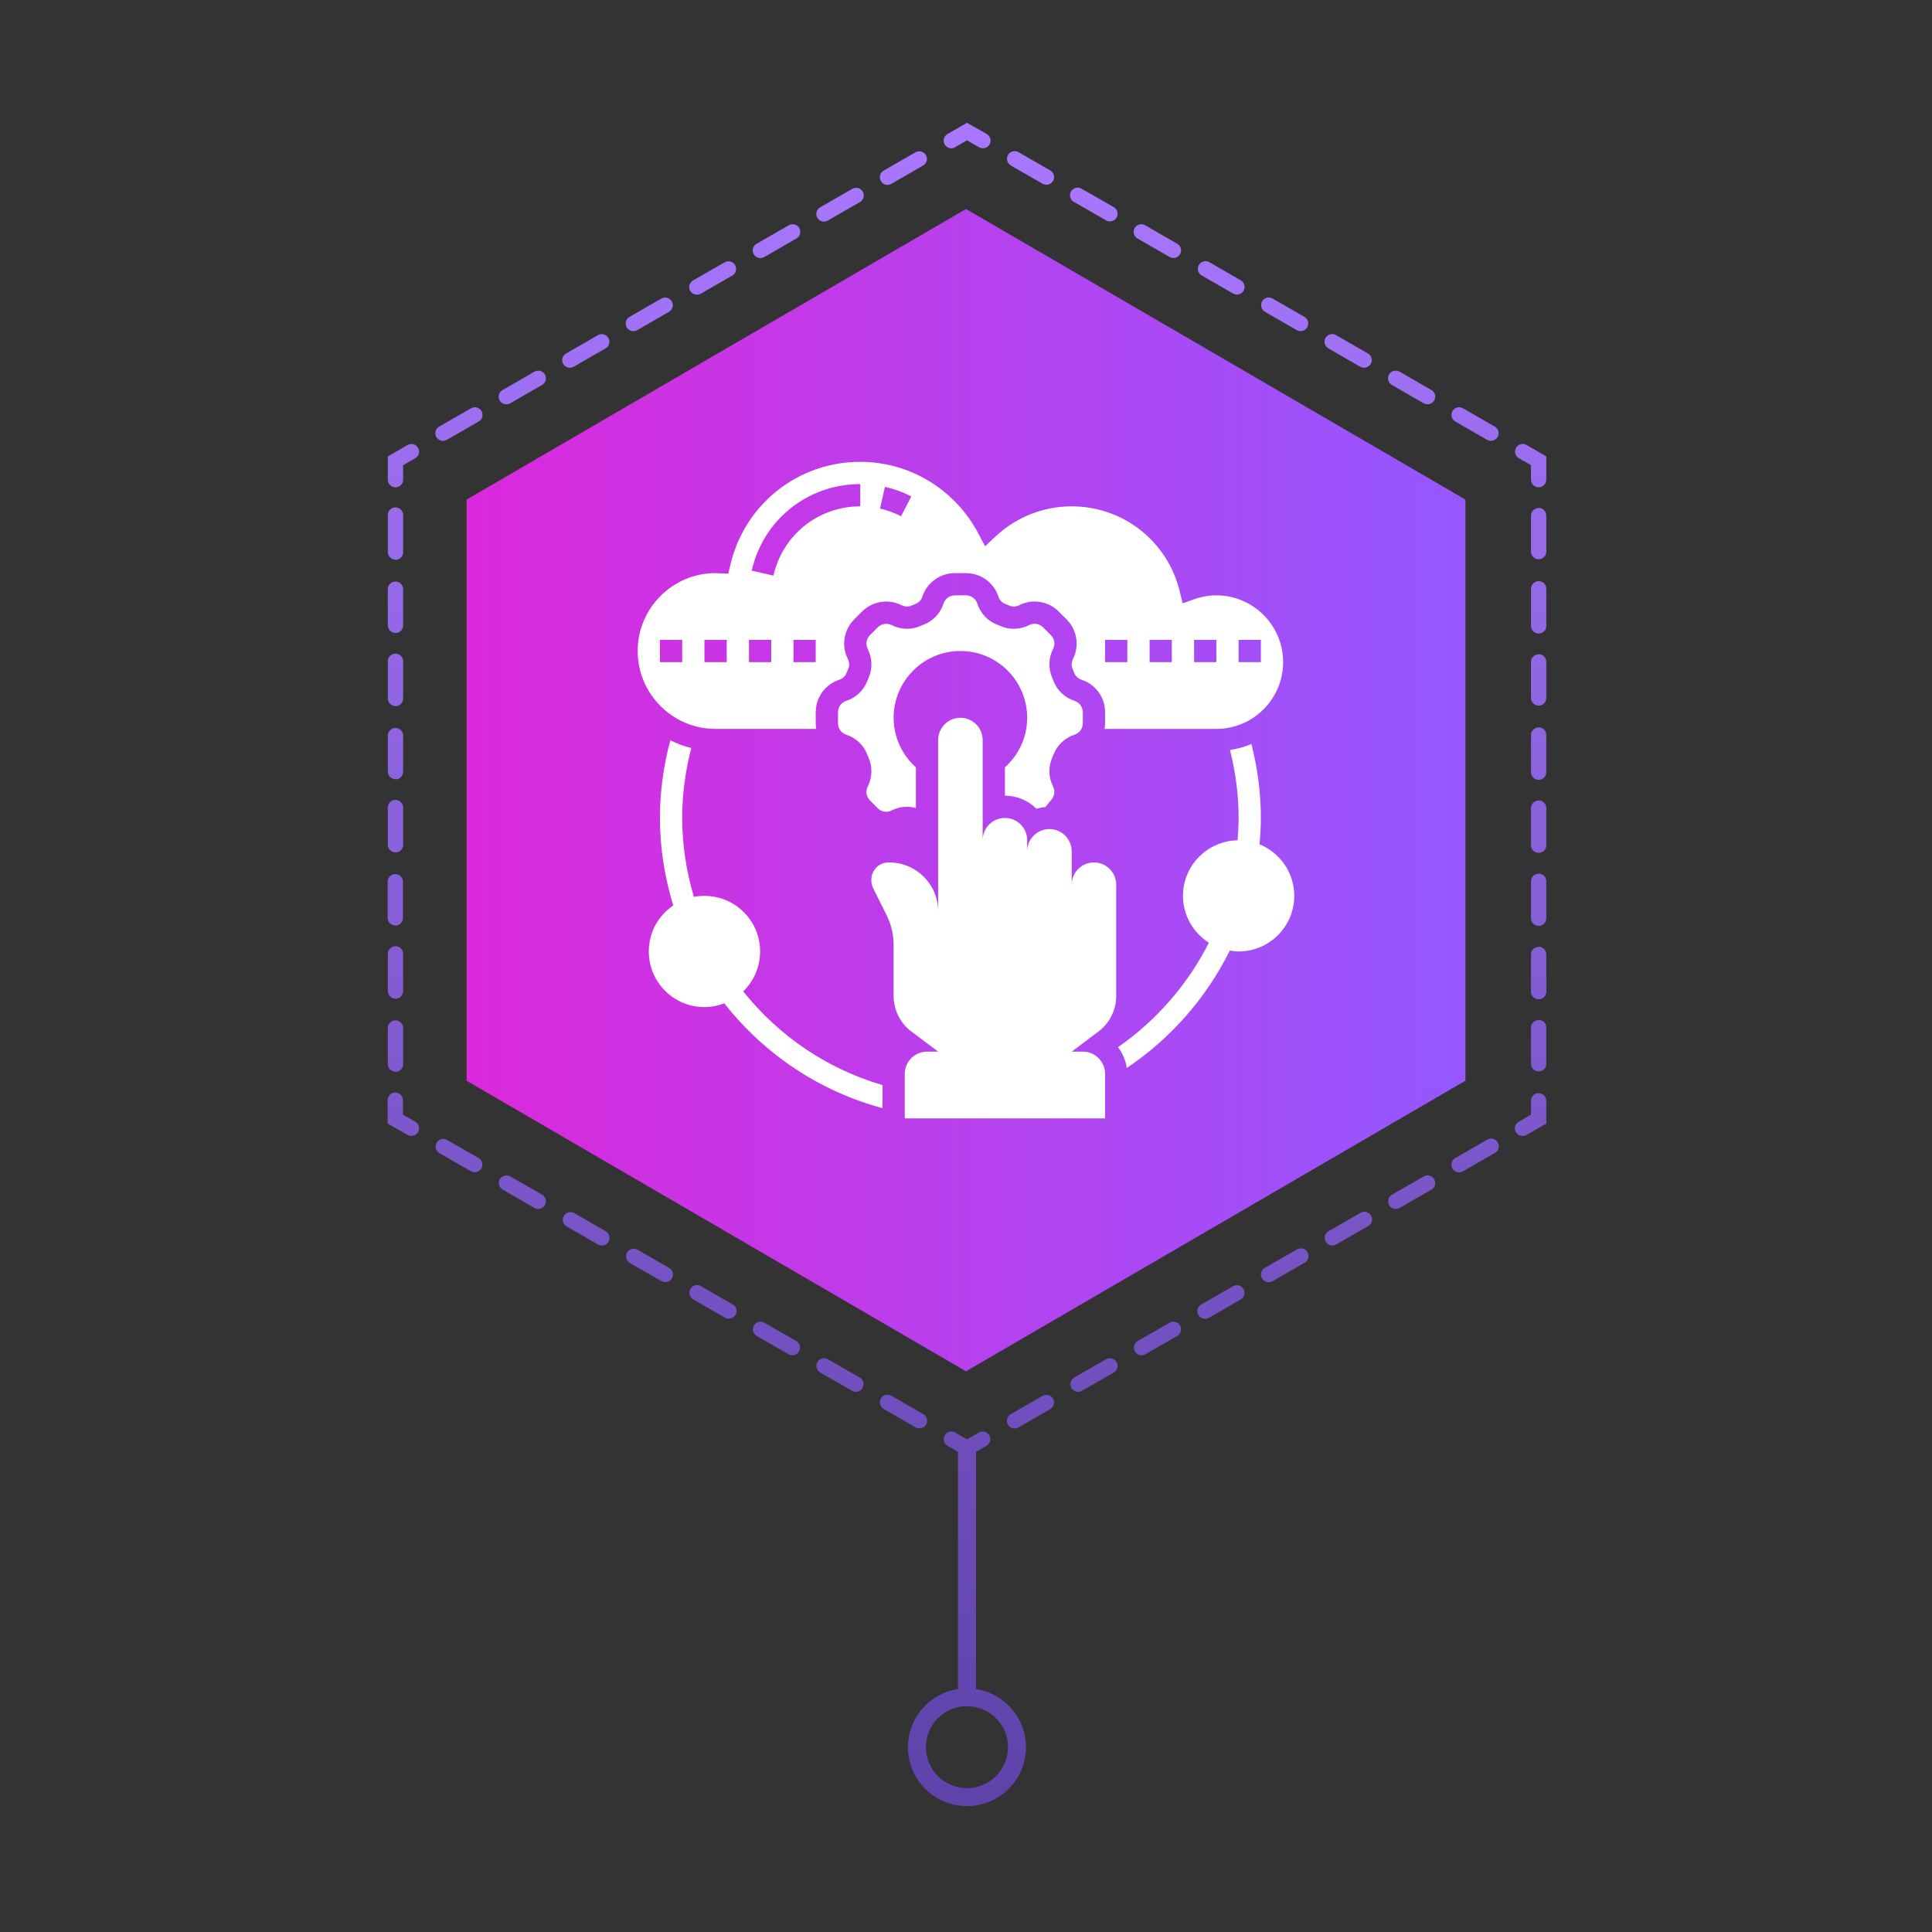 <svg version="1.0" preserveAspectRatio="xMidYMid meet" height="500" viewBox="0 0 375 375" zoomAndPan="magnify" width="500" xmlns:xlink="http://www.w3.org/1999/xlink" xmlns="http://www.w3.org/2000/svg"><rect x="0" y="0" width="375" height="375" fill="#333333" stroke="none"/><defs><clipPath id="3b02078204"><path clip-rule="nonzero" d="M 75.188 23.836 L 300.188 23.836 L 300.188 350.836 L 75.188 350.836 Z M 75.188 23.836"></path></clipPath><clipPath id="1209dc7fc7"><path clip-rule="nonzero" d="M 187.688 43.992 L 282.59 98.641 L 282.59 207.953 L 187.688 262.602 L 92.785 207.953 L 92.785 98.656 Z M 298.645 212.184 C 298.445 212.184 298.258 212.223 298.074 212.297 C 297.891 212.371 297.73 212.48 297.594 212.621 C 297.453 212.758 297.348 212.922 297.27 213.102 C 297.195 213.285 297.16 213.473 297.16 213.672 L 297.16 216.355 L 294.812 217.711 C 294.512 217.871 294.293 218.109 294.16 218.426 C 294.023 218.738 294 219.059 294.086 219.387 C 294.176 219.719 294.355 219.984 294.629 220.191 C 294.902 220.395 295.207 220.496 295.551 220.488 C 295.816 220.492 296.066 220.422 296.297 220.289 L 300.137 218.086 L 300.137 213.664 C 300.133 213.469 300.098 213.277 300.02 213.098 C 299.945 212.914 299.836 212.758 299.695 212.617 C 299.559 212.477 299.395 212.371 299.215 212.297 C 299.031 212.223 298.84 212.184 298.645 212.184 Z M 298.645 183.793 C 298.445 183.793 298.258 183.832 298.074 183.906 C 297.891 183.98 297.73 184.09 297.594 184.23 C 297.453 184.367 297.348 184.531 297.27 184.711 C 297.195 184.895 297.16 185.082 297.16 185.281 L 297.16 192.375 C 297.145 192.582 297.172 192.781 297.242 192.977 C 297.312 193.172 297.418 193.344 297.559 193.492 C 297.699 193.645 297.863 193.762 298.055 193.844 C 298.242 193.926 298.441 193.965 298.648 193.965 C 298.855 193.965 299.051 193.926 299.242 193.844 C 299.43 193.762 299.598 193.645 299.738 193.492 C 299.879 193.344 299.984 193.172 300.055 192.977 C 300.121 192.781 300.148 192.582 300.137 192.375 L 300.137 185.246 C 300.137 185.047 300.098 184.859 300.023 184.676 C 299.945 184.496 299.84 184.332 299.699 184.195 C 299.559 184.055 299.398 183.945 299.215 183.871 C 299.031 183.797 298.844 183.758 298.645 183.758 Z M 298.645 197.992 C 298.449 197.992 298.258 198.031 298.078 198.105 C 297.895 198.18 297.734 198.285 297.594 198.426 C 297.457 198.562 297.348 198.723 297.273 198.906 C 297.199 199.086 297.16 199.277 297.16 199.473 L 297.16 206.574 C 297.172 206.762 297.219 206.941 297.301 207.113 C 297.383 207.281 297.492 207.434 297.629 207.562 C 297.77 207.688 297.926 207.789 298.102 207.855 C 298.277 207.926 298.457 207.961 298.648 207.961 C 298.836 207.961 299.02 207.926 299.195 207.855 C 299.371 207.789 299.527 207.688 299.664 207.562 C 299.805 207.434 299.914 207.281 299.996 207.113 C 300.074 206.941 300.121 206.762 300.137 206.574 L 300.137 199.438 C 300.137 199.242 300.098 199.051 300.023 198.871 C 299.945 198.688 299.84 198.527 299.699 198.387 C 299.559 198.25 299.398 198.145 299.215 198.066 C 299.031 197.992 298.844 197.957 298.645 197.957 Z M 298.645 98.605 C 298.445 98.605 298.258 98.645 298.074 98.719 C 297.891 98.797 297.73 98.902 297.594 99.043 C 297.453 99.184 297.348 99.344 297.27 99.523 C 297.195 99.707 297.16 99.898 297.16 100.094 L 297.16 107.168 C 297.172 107.355 297.219 107.535 297.301 107.707 C 297.383 107.875 297.492 108.027 297.629 108.152 C 297.77 108.281 297.926 108.383 298.102 108.449 C 298.277 108.52 298.457 108.555 298.648 108.555 C 298.836 108.555 299.02 108.52 299.195 108.449 C 299.371 108.383 299.527 108.281 299.664 108.152 C 299.805 108.027 299.914 107.875 299.996 107.707 C 300.074 107.535 300.121 107.355 300.137 107.168 L 300.137 100.074 C 300.137 99.875 300.098 99.688 300.023 99.504 C 299.945 99.32 299.84 99.16 299.699 99.02 C 299.559 98.883 299.398 98.773 299.215 98.699 C 299.031 98.625 298.844 98.586 298.645 98.586 Z M 298.645 169.586 C 298.449 169.586 298.258 169.625 298.078 169.699 C 297.895 169.773 297.734 169.883 297.594 170.02 C 297.457 170.16 297.348 170.32 297.273 170.5 C 297.199 170.684 297.16 170.871 297.16 171.066 L 297.16 178.129 C 297.145 178.336 297.172 178.535 297.242 178.727 C 297.312 178.922 297.418 179.094 297.559 179.246 C 297.699 179.395 297.863 179.512 298.055 179.594 C 298.242 179.676 298.441 179.719 298.648 179.719 C 298.855 179.719 299.051 179.676 299.242 179.594 C 299.43 179.512 299.598 179.395 299.738 179.246 C 299.879 179.094 299.984 178.922 300.055 178.727 C 300.121 178.535 300.148 178.336 300.137 178.129 L 300.137 171.047 C 300.137 170.852 300.098 170.66 300.023 170.477 C 299.945 170.297 299.84 170.137 299.699 169.996 C 299.559 169.859 299.398 169.75 299.215 169.676 C 299.031 169.602 298.844 169.566 298.645 169.566 Z M 298.645 155.387 C 298.445 155.387 298.258 155.426 298.074 155.5 C 297.891 155.578 297.73 155.684 297.594 155.824 C 297.453 155.965 297.348 156.125 297.27 156.309 C 297.195 156.488 297.16 156.68 297.16 156.875 L 297.16 163.949 C 297.145 164.156 297.172 164.355 297.242 164.551 C 297.312 164.746 297.418 164.918 297.559 165.066 C 297.699 165.219 297.863 165.336 298.055 165.418 C 298.242 165.5 298.441 165.539 298.648 165.539 C 298.855 165.539 299.051 165.5 299.242 165.418 C 299.43 165.336 299.598 165.219 299.738 165.066 C 299.879 164.918 299.984 164.746 300.055 164.551 C 300.121 164.355 300.148 164.156 300.137 163.949 L 300.137 156.855 C 300.137 156.656 300.098 156.469 300.023 156.285 C 299.945 156.102 299.84 155.941 299.699 155.805 C 299.559 155.664 299.398 155.555 299.215 155.48 C 299.031 155.406 298.844 155.367 298.645 155.367 Z M 298.645 112.805 C 298.449 112.805 298.258 112.844 298.078 112.918 C 297.895 112.992 297.734 113.102 297.594 113.238 C 297.457 113.379 297.348 113.539 297.273 113.719 C 297.199 113.902 297.16 114.09 297.16 114.285 L 297.16 121.383 C 297.145 121.586 297.172 121.785 297.242 121.98 C 297.312 122.176 297.418 122.348 297.559 122.5 C 297.699 122.648 297.863 122.766 298.055 122.848 C 298.242 122.93 298.441 122.969 298.648 122.969 C 298.855 122.969 299.051 122.93 299.242 122.848 C 299.43 122.766 299.598 122.648 299.738 122.5 C 299.879 122.348 299.984 122.176 300.055 121.98 C 300.121 121.785 300.148 121.586 300.137 121.383 L 300.137 114.266 C 300.133 114.07 300.094 113.883 300.02 113.699 C 299.941 113.52 299.832 113.363 299.695 113.223 C 299.555 113.086 299.395 112.98 299.211 112.906 C 299.031 112.832 298.84 112.797 298.645 112.797 Z M 298.645 126.996 C 298.445 126.996 298.258 127.035 298.074 127.109 C 297.891 127.188 297.73 127.293 297.594 127.434 C 297.453 127.574 297.348 127.734 297.27 127.914 C 297.195 128.098 297.16 128.289 297.16 128.484 L 297.16 135.582 C 297.172 135.77 297.219 135.949 297.301 136.117 C 297.383 136.289 297.492 136.438 297.629 136.566 C 297.77 136.695 297.926 136.793 298.102 136.863 C 298.277 136.934 298.457 136.965 298.648 136.965 C 298.836 136.965 299.02 136.934 299.195 136.863 C 299.371 136.793 299.527 136.695 299.664 136.566 C 299.805 136.438 299.914 136.289 299.996 136.117 C 300.074 135.949 300.121 135.77 300.137 135.582 L 300.137 128.465 C 300.137 128.266 300.098 128.078 300.023 127.895 C 299.945 127.711 299.84 127.551 299.699 127.41 C 299.559 127.273 299.398 127.164 299.215 127.09 C 299.031 127.016 298.844 126.977 298.645 126.977 Z M 298.645 141.195 C 298.445 141.195 298.258 141.234 298.074 141.309 C 297.891 141.387 297.73 141.492 297.594 141.633 C 297.453 141.773 297.348 141.934 297.27 142.113 C 297.195 142.297 297.16 142.488 297.16 142.684 L 297.16 149.781 C 297.145 149.984 297.172 150.184 297.242 150.379 C 297.312 150.574 297.418 150.746 297.559 150.895 C 297.699 151.047 297.863 151.164 298.055 151.246 C 298.242 151.328 298.441 151.367 298.648 151.367 C 298.855 151.367 299.051 151.328 299.242 151.246 C 299.43 151.164 299.598 151.047 299.738 150.895 C 299.879 150.746 299.984 150.574 300.055 150.379 C 300.121 150.184 300.148 149.984 300.137 149.781 L 300.137 142.684 C 300.141 142.484 300.105 142.293 300.031 142.105 C 299.957 141.922 299.848 141.758 299.707 141.617 C 299.566 141.473 299.406 141.363 299.223 141.289 C 299.035 141.211 298.844 141.176 298.645 141.176 Z M 296.297 86.367 C 296.125 86.27 295.941 86.207 295.746 86.184 C 295.551 86.156 295.359 86.168 295.168 86.219 C 294.977 86.273 294.805 86.355 294.648 86.477 C 294.492 86.598 294.363 86.742 294.266 86.914 C 294.168 87.082 294.105 87.266 294.078 87.461 C 294.055 87.656 294.066 87.848 294.117 88.039 C 294.168 88.23 294.254 88.402 294.375 88.559 C 294.496 88.715 294.641 88.84 294.812 88.938 L 297.16 90.285 L 297.16 92.992 C 297.145 93.195 297.172 93.395 297.242 93.59 C 297.312 93.785 297.418 93.957 297.559 94.105 C 297.699 94.258 297.863 94.375 298.055 94.457 C 298.242 94.539 298.441 94.578 298.648 94.578 C 298.855 94.578 299.051 94.539 299.242 94.457 C 299.43 94.375 299.598 94.258 299.738 94.105 C 299.879 93.957 299.984 93.785 300.055 93.59 C 300.121 93.395 300.148 93.195 300.137 92.992 L 300.137 88.578 Z M 220.848 46.328 L 227.016 49.879 C 227.188 49.977 227.371 50.039 227.566 50.066 C 227.762 50.09 227.953 50.078 228.145 50.027 C 228.336 49.977 228.508 49.891 228.664 49.77 C 228.82 49.648 228.949 49.504 229.047 49.332 C 229.145 49.164 229.207 48.98 229.234 48.785 C 229.258 48.59 229.246 48.398 229.195 48.207 C 229.145 48.02 229.059 47.844 228.938 47.688 C 228.816 47.531 228.672 47.406 228.5 47.309 L 222.34 43.758 C 222.168 43.645 221.984 43.574 221.781 43.539 C 221.578 43.504 221.379 43.512 221.18 43.559 C 220.98 43.605 220.801 43.691 220.637 43.812 C 220.473 43.934 220.34 44.082 220.238 44.258 C 220.137 44.438 220.07 44.625 220.047 44.828 C 220.023 45.031 220.039 45.23 220.098 45.426 C 220.156 45.621 220.25 45.797 220.379 45.953 C 220.512 46.109 220.668 46.234 220.848 46.328 Z M 196.203 32.129 L 202.363 35.652 C 202.531 35.754 202.715 35.816 202.914 35.84 C 203.109 35.867 203.301 35.855 203.492 35.805 C 203.684 35.754 203.859 35.668 204.016 35.547 C 204.172 35.426 204.297 35.281 204.398 35.109 C 204.496 34.941 204.559 34.758 204.586 34.562 C 204.609 34.363 204.598 34.172 204.547 33.98 C 204.492 33.789 204.406 33.617 204.285 33.461 C 204.164 33.305 204.02 33.18 203.848 33.082 L 197.688 29.535 C 197.516 29.438 197.332 29.375 197.137 29.352 C 196.941 29.324 196.75 29.336 196.559 29.387 C 196.367 29.438 196.195 29.523 196.039 29.645 C 195.883 29.762 195.754 29.906 195.656 30.078 C 195.559 30.246 195.496 30.43 195.469 30.625 C 195.445 30.82 195.457 31.012 195.508 31.203 C 195.559 31.391 195.645 31.566 195.766 31.719 C 195.887 31.875 196.031 32.004 196.203 32.102 Z M 233.176 53.426 L 239.344 56.977 C 239.516 57.074 239.699 57.133 239.895 57.16 C 240.09 57.184 240.281 57.172 240.473 57.121 C 240.66 57.07 240.836 56.984 240.992 56.863 C 241.148 56.742 241.273 56.598 241.371 56.43 C 241.469 56.258 241.531 56.074 241.559 55.879 C 241.582 55.688 241.57 55.492 241.52 55.305 C 241.469 55.113 241.383 54.941 241.262 54.785 C 241.145 54.629 241 54.504 240.828 54.402 L 234.668 50.852 C 234.496 50.766 234.316 50.715 234.129 50.695 C 233.938 50.68 233.75 50.695 233.566 50.75 C 233.383 50.805 233.215 50.891 233.066 51.008 C 232.918 51.125 232.793 51.266 232.699 51.434 C 232.602 51.598 232.539 51.773 232.512 51.961 C 232.484 52.152 232.492 52.34 232.539 52.523 C 232.582 52.707 232.66 52.879 232.77 53.035 C 232.879 53.191 233.016 53.32 233.176 53.426 Z M 208.523 39.23 L 214.688 42.777 C 214.918 42.914 215.164 42.98 215.43 42.977 C 215.766 42.98 216.07 42.879 216.34 42.672 C 216.609 42.469 216.789 42.203 216.875 41.875 C 216.965 41.547 216.941 41.23 216.812 40.918 C 216.68 40.605 216.469 40.367 216.172 40.199 L 209.984 36.66 C 209.812 36.551 209.629 36.477 209.426 36.441 C 209.227 36.406 209.023 36.414 208.824 36.461 C 208.629 36.508 208.445 36.594 208.281 36.715 C 208.117 36.836 207.984 36.988 207.883 37.164 C 207.781 37.34 207.719 37.527 207.691 37.73 C 207.668 37.934 207.684 38.133 207.742 38.328 C 207.801 38.523 207.895 38.699 208.027 38.855 C 208.156 39.016 208.312 39.141 208.496 39.23 Z M 270.156 74.719 L 276.316 78.27 C 276.551 78.398 276.797 78.465 277.062 78.465 C 277.406 78.473 277.715 78.375 277.988 78.172 C 278.262 77.965 278.445 77.699 278.531 77.367 C 278.621 77.039 278.598 76.715 278.465 76.402 C 278.328 76.086 278.109 75.848 277.809 75.684 L 271.641 72.133 C 271.473 72.035 271.289 71.973 271.094 71.949 C 270.895 71.922 270.703 71.934 270.512 71.988 C 270.324 72.039 270.148 72.125 269.992 72.242 C 269.836 72.363 269.707 72.508 269.609 72.68 C 269.512 72.848 269.449 73.031 269.426 73.227 C 269.398 73.422 269.41 73.613 269.465 73.805 C 269.516 73.996 269.602 74.168 269.719 74.324 C 269.84 74.48 269.988 74.605 270.156 74.703 Z M 245.523 60.52 L 251.684 64.07 C 251.914 64.207 252.164 64.273 252.43 64.273 C 252.77 64.273 253.074 64.172 253.344 63.969 C 253.613 63.762 253.793 63.496 253.879 63.172 C 253.965 62.844 253.945 62.523 253.812 62.211 C 253.684 61.898 253.469 61.66 253.176 61.492 L 247.016 57.949 C 246.844 57.848 246.66 57.785 246.465 57.762 C 246.27 57.734 246.074 57.746 245.883 57.797 C 245.691 57.848 245.52 57.934 245.363 58.051 C 245.203 58.172 245.078 58.316 244.977 58.488 C 244.879 58.66 244.816 58.844 244.789 59.039 C 244.766 59.234 244.777 59.426 244.828 59.617 C 244.879 59.809 244.965 59.98 245.086 60.137 C 245.207 60.293 245.352 60.422 245.523 60.52 Z M 290.121 82.793 L 283.953 79.242 C 283.785 79.145 283.602 79.082 283.406 79.059 C 283.211 79.031 283.016 79.043 282.824 79.094 C 282.633 79.145 282.461 79.23 282.305 79.352 C 282.148 79.473 282.02 79.617 281.922 79.789 C 281.824 79.957 281.762 80.141 281.734 80.336 C 281.711 80.531 281.723 80.727 281.773 80.914 C 281.828 81.105 281.914 81.277 282.031 81.434 C 282.152 81.59 282.301 81.719 282.473 81.816 L 288.629 85.367 C 288.863 85.5 289.109 85.566 289.375 85.566 C 289.715 85.57 290.02 85.469 290.289 85.262 C 290.559 85.059 290.738 84.793 290.824 84.465 C 290.914 84.137 290.891 83.82 290.762 83.508 C 290.629 83.195 290.418 82.957 290.121 82.789 Z M 257.832 67.621 L 263.992 71.168 C 264.219 71.301 264.469 71.371 264.734 71.367 C 265.078 71.379 265.387 71.277 265.66 71.074 C 265.938 70.871 266.117 70.602 266.207 70.273 C 266.293 69.941 266.27 69.621 266.137 69.305 C 266 68.992 265.781 68.754 265.48 68.59 L 259.316 65.039 C 259.145 64.938 258.961 64.879 258.766 64.852 C 258.57 64.828 258.375 64.84 258.188 64.891 C 257.996 64.941 257.82 65.027 257.664 65.148 C 257.508 65.266 257.383 65.414 257.285 65.582 C 257.184 65.754 257.125 65.938 257.098 66.133 C 257.07 66.328 257.086 66.52 257.137 66.711 C 257.188 66.898 257.273 67.07 257.395 67.227 C 257.516 67.383 257.66 67.512 257.832 67.609 Z M 185.359 28.586 L 187.688 27.23 L 190.035 28.586 C 190.207 28.68 190.391 28.742 190.586 28.766 C 190.781 28.793 190.973 28.777 191.164 28.727 C 191.352 28.676 191.527 28.594 191.684 28.473 C 191.84 28.355 191.969 28.211 192.07 28.043 C 192.168 27.871 192.23 27.688 192.258 27.492 C 192.281 27.297 192.27 27.105 192.219 26.914 C 192.168 26.727 192.082 26.551 191.961 26.395 C 191.844 26.238 191.695 26.113 191.527 26.012 L 187.688 23.836 L 183.848 26.047 C 183.688 26.152 183.551 26.281 183.441 26.438 C 183.332 26.594 183.254 26.762 183.211 26.949 C 183.164 27.133 183.156 27.32 183.184 27.508 C 183.211 27.699 183.273 27.875 183.367 28.039 C 183.465 28.203 183.586 28.348 183.738 28.465 C 183.887 28.582 184.055 28.668 184.238 28.723 C 184.422 28.777 184.609 28.793 184.797 28.777 C 184.988 28.758 185.168 28.707 185.34 28.621 Z M 110.637 71.367 C 110.902 71.371 111.152 71.301 111.383 71.168 L 117.543 67.621 C 117.715 67.523 117.859 67.398 117.98 67.242 C 118.102 67.086 118.188 66.914 118.238 66.723 C 118.289 66.531 118.301 66.34 118.277 66.145 C 118.25 65.949 118.188 65.766 118.09 65.598 C 117.992 65.426 117.863 65.281 117.707 65.16 C 117.551 65.043 117.379 64.957 117.188 64.906 C 116.996 64.852 116.805 64.84 116.609 64.867 C 116.414 64.891 116.23 64.953 116.059 65.051 L 109.891 68.602 C 109.59 68.766 109.371 69.004 109.238 69.32 C 109.102 69.633 109.078 69.957 109.168 70.285 C 109.258 70.617 109.438 70.883 109.711 71.09 C 109.984 71.293 110.293 71.391 110.637 71.383 Z M 85.984 85.566 C 86.25 85.566 86.496 85.5 86.73 85.367 L 92.918 81.816 C 93.086 81.715 93.234 81.59 93.352 81.434 C 93.473 81.277 93.559 81.105 93.609 80.914 C 93.66 80.727 93.676 80.531 93.648 80.336 C 93.625 80.141 93.562 79.961 93.465 79.789 C 93.363 79.617 93.238 79.473 93.082 79.352 C 92.926 79.234 92.75 79.148 92.562 79.098 C 92.371 79.047 92.176 79.031 91.98 79.059 C 91.785 79.082 91.602 79.145 91.434 79.242 L 85.25 82.793 C 84.957 82.961 84.742 83.203 84.613 83.516 C 84.48 83.824 84.461 84.145 84.547 84.473 C 84.637 84.797 84.812 85.066 85.082 85.27 C 85.352 85.477 85.656 85.578 85.996 85.574 Z M 98.309 78.465 C 98.574 78.465 98.824 78.398 99.055 78.27 L 105.215 74.719 C 105.387 74.621 105.531 74.492 105.652 74.336 C 105.773 74.184 105.859 74.008 105.91 73.82 C 105.961 73.629 105.973 73.438 105.945 73.242 C 105.922 73.047 105.859 72.863 105.762 72.695 C 105.664 72.523 105.535 72.379 105.379 72.258 C 105.223 72.137 105.051 72.055 104.859 72 C 104.668 71.949 104.477 71.938 104.281 71.961 C 104.086 71.988 103.902 72.051 103.73 72.148 L 97.562 75.699 C 97.262 75.863 97.047 76.102 96.91 76.414 C 96.773 76.73 96.75 77.051 96.84 77.383 C 96.93 77.711 97.109 77.98 97.383 78.184 C 97.66 78.391 97.969 78.488 98.309 78.48 Z M 122.965 64.273 C 123.23 64.27 123.48 64.203 123.711 64.07 L 129.848 60.52 C 130.02 60.422 130.164 60.293 130.285 60.137 C 130.406 59.98 130.488 59.809 130.539 59.617 C 130.59 59.43 130.605 59.234 130.578 59.039 C 130.551 58.848 130.488 58.664 130.391 58.492 C 130.293 58.324 130.164 58.18 130.008 58.059 C 129.852 57.941 129.676 57.855 129.484 57.805 C 129.297 57.754 129.102 57.742 128.906 57.77 C 128.711 57.793 128.527 57.855 128.359 57.957 L 122.199 61.5 C 121.902 61.668 121.691 61.906 121.559 62.219 C 121.43 62.531 121.406 62.852 121.496 63.176 C 121.582 63.504 121.762 63.77 122.031 63.977 C 122.301 64.18 122.605 64.281 122.941 64.281 Z M 147.617 50.074 C 147.883 50.074 148.129 50.008 148.355 49.879 L 154.523 46.328 C 154.707 46.234 154.863 46.109 154.992 45.953 C 155.125 45.797 155.219 45.621 155.273 45.426 C 155.332 45.23 155.352 45.031 155.324 44.828 C 155.301 44.625 155.238 44.438 155.137 44.258 C 155.035 44.082 154.902 43.934 154.738 43.812 C 154.574 43.691 154.391 43.605 154.191 43.559 C 153.992 43.512 153.793 43.504 153.594 43.539 C 153.391 43.574 153.203 43.645 153.031 43.758 L 146.871 47.309 C 146.57 47.473 146.355 47.711 146.219 48.023 C 146.082 48.34 146.059 48.66 146.148 48.992 C 146.238 49.32 146.418 49.59 146.691 49.793 C 146.969 49.996 147.277 50.098 147.617 50.09 Z M 172.266 35.883 C 172.531 35.879 172.781 35.812 173.012 35.68 L 179.172 32.129 C 179.34 32.031 179.488 31.902 179.605 31.75 C 179.727 31.594 179.812 31.418 179.863 31.23 C 179.914 31.039 179.926 30.848 179.902 30.652 C 179.875 30.457 179.812 30.277 179.715 30.105 C 179.617 29.938 179.488 29.793 179.332 29.672 C 179.176 29.551 179.004 29.469 178.812 29.418 C 178.625 29.367 178.43 29.352 178.234 29.379 C 178.039 29.406 177.859 29.465 177.688 29.562 L 171.527 33.109 C 171.355 33.207 171.207 33.332 171.086 33.488 C 170.965 33.645 170.879 33.82 170.828 34.008 C 170.777 34.199 170.762 34.395 170.789 34.59 C 170.816 34.785 170.879 34.969 170.977 35.137 C 171.266 35.629 171.695 35.879 172.266 35.883 Z M 135.293 57.199 C 135.555 57.199 135.801 57.133 136.031 57.004 L 142.195 53.453 C 142.355 53.348 142.492 53.219 142.602 53.062 C 142.715 52.906 142.789 52.738 142.836 52.551 C 142.879 52.367 142.887 52.18 142.859 51.988 C 142.832 51.801 142.77 51.625 142.676 51.461 C 142.578 51.293 142.457 51.152 142.309 51.035 C 142.156 50.918 141.988 50.832 141.809 50.777 C 141.625 50.723 141.438 50.707 141.246 50.723 C 141.055 50.742 140.875 50.793 140.707 50.879 L 134.547 54.418 C 134.246 54.582 134.027 54.82 133.891 55.133 C 133.758 55.449 133.734 55.77 133.82 56.102 C 133.91 56.43 134.09 56.699 134.367 56.902 C 134.641 57.109 134.949 57.207 135.293 57.199 Z M 159.945 43.004 C 160.211 43.008 160.457 42.941 160.684 42.805 L 166.852 39.258 C 167.031 39.168 167.188 39.043 167.32 38.887 C 167.449 38.727 167.543 38.551 167.602 38.355 C 167.66 38.16 167.676 37.961 167.652 37.758 C 167.629 37.559 167.566 37.367 167.465 37.191 C 167.359 37.016 167.227 36.863 167.062 36.742 C 166.898 36.621 166.719 36.535 166.52 36.488 C 166.32 36.441 166.121 36.434 165.918 36.469 C 165.719 36.504 165.531 36.578 165.359 36.688 L 159.199 40.234 C 158.906 40.398 158.691 40.641 158.562 40.953 C 158.43 41.266 158.41 41.582 158.496 41.91 C 158.586 42.238 158.762 42.504 159.031 42.707 C 159.301 42.914 159.605 43.016 159.945 43.012 Z M 79.113 86.375 L 75.273 88.586 L 75.273 92.996 C 75.258 93.203 75.285 93.402 75.355 93.598 C 75.426 93.793 75.531 93.965 75.672 94.113 C 75.812 94.266 75.977 94.383 76.168 94.465 C 76.355 94.547 76.555 94.586 76.762 94.586 C 76.969 94.586 77.164 94.547 77.355 94.465 C 77.543 94.383 77.711 94.266 77.852 94.113 C 77.992 93.965 78.098 93.793 78.164 93.598 C 78.234 93.402 78.262 93.203 78.25 92.996 L 78.25 90.293 L 80.598 88.945 C 80.77 88.848 80.914 88.723 81.035 88.566 C 81.156 88.41 81.242 88.234 81.293 88.047 C 81.344 87.855 81.355 87.664 81.332 87.469 C 81.305 87.273 81.246 87.09 81.145 86.918 C 81.047 86.746 80.918 86.602 80.762 86.48 C 80.605 86.363 80.434 86.277 80.242 86.227 C 80.051 86.176 79.859 86.16 79.664 86.188 C 79.465 86.215 79.281 86.277 79.113 86.375 Z M 76.766 137.066 C 76.961 137.066 77.148 137.031 77.332 136.957 C 77.512 136.879 77.676 136.773 77.812 136.633 C 77.953 136.496 78.059 136.336 78.137 136.152 C 78.211 135.973 78.25 135.785 78.25 135.586 L 78.25 128.465 C 78.262 128.258 78.234 128.059 78.164 127.863 C 78.098 127.668 77.992 127.496 77.852 127.348 C 77.711 127.195 77.543 127.078 77.355 126.996 C 77.164 126.914 76.969 126.875 76.762 126.875 C 76.555 126.875 76.355 126.914 76.168 126.996 C 75.977 127.078 75.812 127.195 75.672 127.348 C 75.531 127.496 75.426 127.668 75.355 127.863 C 75.285 128.059 75.258 128.258 75.273 128.465 L 75.273 135.559 C 75.273 135.754 75.309 135.941 75.383 136.121 C 75.457 136.301 75.562 136.457 75.699 136.598 C 75.832 136.734 75.992 136.844 76.168 136.918 C 76.348 136.996 76.535 137.035 76.73 137.039 Z M 76.766 151.266 C 76.961 151.266 77.152 151.23 77.332 151.152 C 77.516 151.078 77.676 150.969 77.816 150.832 C 77.957 150.691 78.062 150.531 78.137 150.348 C 78.211 150.164 78.25 149.977 78.25 149.781 L 78.25 142.684 C 78.234 142.496 78.188 142.316 78.105 142.145 C 78.027 141.977 77.918 141.828 77.777 141.699 C 77.641 141.57 77.484 141.469 77.309 141.402 C 77.133 141.332 76.949 141.297 76.762 141.297 C 76.57 141.297 76.391 141.332 76.215 141.402 C 76.039 141.469 75.879 141.57 75.742 141.699 C 75.605 141.828 75.496 141.977 75.414 142.145 C 75.332 142.316 75.285 142.496 75.273 142.684 L 75.273 149.781 C 75.277 149.973 75.316 150.156 75.391 150.332 C 75.465 150.508 75.57 150.664 75.707 150.801 C 75.844 150.938 76 151.043 76.176 151.117 C 76.352 151.195 76.535 151.234 76.73 151.238 Z M 76.766 108.676 C 76.961 108.676 77.148 108.641 77.332 108.562 C 77.512 108.488 77.676 108.383 77.812 108.242 C 77.953 108.105 78.059 107.945 78.137 107.762 C 78.211 107.582 78.25 107.395 78.25 107.195 L 78.25 100.074 C 78.262 99.867 78.234 99.668 78.164 99.473 C 78.098 99.277 77.992 99.105 77.852 98.957 C 77.711 98.805 77.543 98.688 77.355 98.605 C 77.164 98.523 76.969 98.484 76.762 98.484 C 76.555 98.484 76.355 98.523 76.168 98.605 C 75.977 98.688 75.812 98.805 75.672 98.957 C 75.531 99.105 75.426 99.277 75.355 99.473 C 75.285 99.668 75.258 99.867 75.273 100.074 L 75.273 107.168 C 75.273 107.359 75.312 107.547 75.391 107.723 C 75.465 107.898 75.57 108.055 75.703 108.191 C 75.84 108.328 75.996 108.434 76.176 108.508 C 76.352 108.586 76.535 108.625 76.73 108.629 Z M 76.766 165.465 C 76.961 165.465 77.152 165.43 77.332 165.352 C 77.516 165.277 77.676 165.168 77.816 165.031 C 77.957 164.891 78.062 164.73 78.137 164.547 C 78.211 164.363 78.25 164.176 78.25 163.977 L 78.25 156.855 C 78.262 156.648 78.234 156.449 78.164 156.254 C 78.098 156.062 77.992 155.887 77.852 155.738 C 77.711 155.586 77.543 155.473 77.355 155.391 C 77.164 155.309 76.969 155.266 76.762 155.266 C 76.555 155.266 76.355 155.309 76.168 155.391 C 75.977 155.473 75.812 155.586 75.672 155.738 C 75.531 155.887 75.426 156.062 75.355 156.254 C 75.285 156.449 75.258 156.648 75.273 156.855 L 75.273 163.949 C 75.273 164.145 75.309 164.332 75.383 164.512 C 75.457 164.691 75.562 164.852 75.695 164.988 C 75.832 165.129 75.992 165.238 76.168 165.316 C 76.348 165.391 76.535 165.434 76.73 165.438 Z M 76.766 122.875 C 76.961 122.875 77.152 122.84 77.332 122.762 C 77.516 122.688 77.676 122.578 77.816 122.441 C 77.957 122.301 78.062 122.141 78.137 121.957 C 78.211 121.773 78.25 121.586 78.25 121.387 L 78.25 114.266 C 78.234 114.078 78.188 113.898 78.105 113.727 C 78.027 113.559 77.918 113.406 77.777 113.281 C 77.641 113.152 77.484 113.051 77.309 112.984 C 77.133 112.914 76.949 112.879 76.762 112.879 C 76.57 112.879 76.391 112.914 76.215 112.984 C 76.039 113.051 75.879 113.152 75.742 113.281 C 75.605 113.406 75.496 113.559 75.414 113.727 C 75.332 113.898 75.285 114.078 75.273 114.266 L 75.273 121.359 C 75.273 121.555 75.309 121.742 75.383 121.922 C 75.457 122.102 75.562 122.262 75.695 122.398 C 75.832 122.539 75.992 122.648 76.168 122.727 C 76.348 122.801 76.535 122.844 76.73 122.848 Z M 76.766 179.656 C 76.961 179.652 77.152 179.609 77.332 179.531 C 77.512 179.449 77.672 179.34 77.809 179.195 C 77.945 179.051 78.047 178.887 78.117 178.703 C 78.188 178.516 78.219 178.328 78.215 178.129 L 78.215 171.047 C 78.199 170.859 78.152 170.68 78.07 170.508 C 77.992 170.34 77.883 170.191 77.742 170.062 C 77.605 169.934 77.449 169.832 77.273 169.766 C 77.098 169.695 76.914 169.66 76.727 169.66 C 76.535 169.66 76.355 169.695 76.18 169.766 C 76.004 169.832 75.848 169.934 75.707 170.062 C 75.57 170.191 75.461 170.34 75.379 170.508 C 75.297 170.68 75.25 170.859 75.238 171.047 L 75.238 178.129 C 75.234 178.328 75.273 178.52 75.348 178.703 C 75.422 178.887 75.531 179.047 75.668 179.188 C 75.809 179.332 75.973 179.438 76.156 179.516 C 76.34 179.594 76.531 179.629 76.73 179.629 Z M 76.766 208.047 C 76.961 208.047 77.148 208.012 77.332 207.938 C 77.512 207.859 77.676 207.754 77.812 207.613 C 77.953 207.477 78.059 207.316 78.137 207.137 C 78.211 206.953 78.25 206.766 78.25 206.566 L 78.25 199.438 C 78.234 199.25 78.188 199.07 78.105 198.898 C 78.027 198.73 77.918 198.582 77.777 198.453 C 77.641 198.324 77.484 198.227 77.309 198.156 C 77.133 198.086 76.949 198.051 76.762 198.051 C 76.57 198.051 76.391 198.086 76.215 198.156 C 76.039 198.227 75.879 198.324 75.742 198.453 C 75.605 198.582 75.496 198.73 75.414 198.898 C 75.332 199.07 75.285 199.25 75.273 199.438 L 75.273 206.539 C 75.273 206.734 75.312 206.918 75.387 207.098 C 75.461 207.277 75.566 207.434 75.703 207.57 C 75.836 207.707 75.996 207.816 76.172 207.891 C 76.352 207.969 76.535 208.008 76.73 208.016 Z M 76.766 193.855 C 76.961 193.855 77.152 193.82 77.332 193.742 C 77.516 193.668 77.676 193.559 77.816 193.422 C 77.957 193.281 78.062 193.121 78.137 192.938 C 78.211 192.754 78.25 192.566 78.25 192.371 L 78.25 185.246 C 78.262 185.039 78.234 184.84 78.164 184.645 C 78.098 184.453 77.992 184.281 77.852 184.129 C 77.711 183.977 77.543 183.863 77.355 183.781 C 77.164 183.699 76.969 183.656 76.762 183.656 C 76.555 183.656 76.355 183.699 76.168 183.781 C 75.977 183.863 75.812 183.977 75.672 184.129 C 75.531 184.281 75.426 184.453 75.355 184.645 C 75.285 184.84 75.258 185.039 75.273 185.246 L 75.273 192.34 C 75.273 192.535 75.309 192.723 75.383 192.902 C 75.457 193.082 75.562 193.242 75.695 193.383 C 75.832 193.52 75.992 193.629 76.168 193.707 C 76.348 193.785 76.535 193.824 76.73 193.828 Z M 80.598 217.723 L 78.215 216.355 L 78.215 213.652 C 78.227 213.445 78.199 213.246 78.129 213.051 C 78.062 212.855 77.957 212.684 77.816 212.535 C 77.676 212.383 77.508 212.266 77.32 212.184 C 77.129 212.102 76.934 212.062 76.727 212.062 C 76.52 212.062 76.32 212.102 76.133 212.184 C 75.941 212.266 75.777 212.383 75.637 212.535 C 75.496 212.684 75.391 212.855 75.32 213.051 C 75.25 213.246 75.223 213.445 75.238 213.652 L 75.238 218.07 L 79.078 220.273 C 79.309 220.41 79.555 220.477 79.824 220.477 C 80.164 220.48 80.473 220.383 80.746 220.176 C 81.02 219.973 81.199 219.703 81.285 219.375 C 81.375 219.043 81.352 218.723 81.215 218.41 C 81.078 218.098 80.863 217.859 80.562 217.695 Z M 154.523 260.277 L 148.355 256.734 C 148.188 256.637 148.004 256.574 147.809 256.551 C 147.613 256.523 147.422 256.535 147.23 256.586 C 147.043 256.637 146.867 256.723 146.711 256.844 C 146.559 256.961 146.43 257.105 146.332 257.277 C 146.234 257.445 146.172 257.629 146.145 257.824 C 146.121 258.02 146.133 258.211 146.184 258.398 C 146.234 258.59 146.32 258.762 146.438 258.918 C 146.559 259.074 146.703 259.199 146.871 259.297 L 153.031 262.852 C 153.266 262.98 153.512 263.047 153.777 263.051 C 154.117 263.055 154.422 262.953 154.691 262.746 C 154.961 262.543 155.141 262.273 155.227 261.949 C 155.316 261.621 155.293 261.301 155.164 260.992 C 155.031 260.68 154.82 260.438 154.523 260.27 Z M 178.434 277.242 C 178.773 277.25 179.082 277.152 179.355 276.945 C 179.629 276.738 179.809 276.473 179.895 276.145 C 179.984 275.812 179.961 275.492 179.824 275.18 C 179.688 274.863 179.473 274.625 179.172 274.465 L 173.012 270.91 C 172.84 270.812 172.656 270.75 172.461 270.727 C 172.266 270.699 172.07 270.715 171.883 270.766 C 171.691 270.816 171.516 270.902 171.359 271.02 C 171.203 271.141 171.078 271.285 170.977 271.457 C 170.879 271.629 170.816 271.809 170.793 272.004 C 170.766 272.199 170.781 272.395 170.832 272.582 C 170.883 272.773 170.969 272.945 171.09 273.102 C 171.211 273.258 171.355 273.387 171.527 273.484 L 177.688 277.035 C 177.918 277.172 178.164 277.238 178.434 277.242 Z M 142.195 253.184 L 136.031 249.633 C 135.859 249.531 135.676 249.473 135.48 249.445 C 135.285 249.422 135.094 249.434 134.902 249.484 C 134.711 249.535 134.539 249.621 134.383 249.742 C 134.227 249.863 134.098 250.008 134 250.176 C 133.902 250.348 133.84 250.531 133.816 250.727 C 133.789 250.922 133.801 251.113 133.852 251.301 C 133.902 251.492 133.988 251.664 134.109 251.82 C 134.23 251.977 134.375 252.105 134.547 252.203 L 140.707 255.754 C 140.938 255.883 141.188 255.949 141.453 255.949 C 141.793 255.957 142.102 255.859 142.375 255.652 C 142.652 255.449 142.832 255.18 142.922 254.852 C 143.008 254.52 142.984 254.199 142.852 253.887 C 142.715 253.57 142.496 253.332 142.195 253.168 Z M 166.852 267.375 L 160.684 263.828 C 160.512 263.73 160.328 263.668 160.133 263.645 C 159.938 263.617 159.746 263.633 159.555 263.684 C 159.363 263.734 159.191 263.82 159.035 263.941 C 158.879 264.059 158.75 264.203 158.652 264.375 C 158.555 264.547 158.492 264.73 158.469 264.922 C 158.441 265.117 158.453 265.312 158.504 265.5 C 158.559 265.691 158.645 265.863 158.762 266.02 C 158.883 266.176 159.027 266.305 159.199 266.402 L 165.359 269.945 C 165.59 270.082 165.84 270.148 166.105 270.148 C 166.445 270.148 166.75 270.047 167.02 269.844 C 167.289 269.637 167.465 269.371 167.555 269.043 C 167.641 268.719 167.621 268.398 167.488 268.086 C 167.359 267.773 167.145 267.535 166.852 267.367 Z M 105.215 231.887 L 99.055 228.344 C 98.887 228.242 98.703 228.18 98.508 228.156 C 98.312 228.129 98.117 228.141 97.926 228.191 C 97.738 228.242 97.562 228.328 97.406 228.445 C 97.25 228.566 97.121 228.711 97.023 228.879 C 96.926 229.051 96.863 229.234 96.836 229.43 C 96.809 229.625 96.82 229.816 96.871 230.008 C 96.922 230.195 97.008 230.371 97.129 230.527 C 97.25 230.68 97.395 230.809 97.566 230.906 L 103.73 234.457 C 103.902 234.559 104.086 234.617 104.281 234.645 C 104.477 234.668 104.672 234.656 104.859 234.605 C 105.051 234.555 105.223 234.469 105.379 234.348 C 105.535 234.23 105.664 234.082 105.762 233.914 C 105.859 233.742 105.922 233.559 105.949 233.363 C 105.973 233.172 105.961 232.977 105.91 232.789 C 105.859 232.598 105.773 232.426 105.652 232.27 C 105.531 232.113 105.387 231.984 105.215 231.887 Z M 129.848 246.086 L 123.688 242.535 C 123.52 242.449 123.34 242.395 123.148 242.379 C 122.957 242.359 122.77 242.379 122.59 242.434 C 122.406 242.488 122.238 242.57 122.086 242.691 C 121.938 242.809 121.816 242.949 121.719 243.113 C 121.625 243.281 121.562 243.457 121.535 243.645 C 121.508 243.832 121.516 244.02 121.559 244.207 C 121.605 244.391 121.68 244.562 121.793 244.719 C 121.902 244.871 122.039 245.004 122.199 245.105 L 128.359 248.656 C 128.59 248.789 128.836 248.852 129.102 248.852 C 129.445 248.859 129.754 248.762 130.027 248.559 C 130.305 248.352 130.484 248.086 130.574 247.754 C 130.66 247.426 130.637 247.102 130.504 246.789 C 130.367 246.477 130.148 246.234 129.848 246.074 Z M 92.918 224.793 L 86.73 221.219 C 86.559 221.133 86.379 221.078 86.188 221.062 C 85.996 221.043 85.812 221.062 85.629 221.117 C 85.445 221.172 85.277 221.258 85.129 221.375 C 84.977 221.492 84.855 221.633 84.758 221.797 C 84.664 221.965 84.602 222.141 84.574 222.328 C 84.547 222.52 84.555 222.703 84.598 222.891 C 84.645 223.074 84.723 223.246 84.832 223.402 C 84.941 223.559 85.078 223.688 85.238 223.789 L 91.406 227.344 C 91.574 227.441 91.758 227.5 91.953 227.527 C 92.148 227.551 92.344 227.539 92.531 227.488 C 92.723 227.438 92.895 227.352 93.051 227.23 C 93.207 227.109 93.336 226.965 93.434 226.797 C 93.531 226.625 93.594 226.441 93.621 226.246 C 93.645 226.051 93.633 225.859 93.582 225.672 C 93.531 225.48 93.445 225.309 93.324 225.152 C 93.203 224.996 93.059 224.867 92.887 224.77 Z M 117.57 238.984 L 111.41 235.438 C 111.242 235.352 111.059 235.301 110.871 235.281 C 110.68 235.266 110.492 235.281 110.309 235.336 C 110.125 235.391 109.961 235.477 109.809 235.594 C 109.66 235.711 109.535 235.852 109.441 236.02 C 109.344 236.184 109.285 236.359 109.258 236.547 C 109.227 236.738 109.238 236.926 109.281 237.109 C 109.324 237.297 109.402 237.465 109.512 237.621 C 109.625 237.777 109.758 237.906 109.918 238.012 L 116.086 241.555 C 116.312 241.691 116.559 241.758 116.824 241.758 C 117.09 241.758 117.34 241.691 117.57 241.559 C 117.801 241.426 117.98 241.242 118.113 241.012 C 118.211 240.84 118.273 240.656 118.297 240.461 C 118.32 240.262 118.305 240.07 118.25 239.879 C 118.199 239.688 118.109 239.516 117.988 239.359 C 117.863 239.207 117.715 239.078 117.543 238.984 Z M 251.691 242.535 L 245.523 246.086 C 245.223 246.25 245.004 246.488 244.871 246.801 C 244.734 247.117 244.711 247.438 244.801 247.77 C 244.891 248.098 245.07 248.367 245.344 248.57 C 245.617 248.777 245.926 248.875 246.27 248.867 C 246.535 248.867 246.785 248.801 247.016 248.672 L 253.176 245.121 C 253.359 245.027 253.516 244.902 253.645 244.746 C 253.773 244.59 253.867 244.414 253.926 244.219 C 253.984 244.02 254 243.824 253.977 243.621 C 253.953 243.418 253.891 243.227 253.789 243.051 C 253.684 242.875 253.551 242.727 253.387 242.605 C 253.223 242.48 253.043 242.398 252.844 242.352 C 252.645 242.301 252.445 242.297 252.242 242.332 C 252.043 242.363 251.855 242.438 251.684 242.547 Z M 239.371 249.633 L 233.176 253.188 C 232.875 253.352 232.656 253.59 232.523 253.906 C 232.387 254.219 232.363 254.543 232.453 254.871 C 232.539 255.203 232.723 255.469 232.996 255.676 C 233.27 255.879 233.578 255.977 233.922 255.969 C 234.188 255.969 234.438 255.906 234.668 255.773 L 240.828 252.223 C 241 252.125 241.145 251.996 241.262 251.844 C 241.383 251.688 241.469 251.512 241.52 251.324 C 241.57 251.133 241.586 250.941 241.559 250.746 C 241.535 250.551 241.473 250.367 241.371 250.199 C 241.273 250.027 241.148 249.883 240.992 249.762 C 240.836 249.645 240.66 249.559 240.473 249.508 C 240.281 249.453 240.09 249.441 239.895 249.469 C 239.699 249.492 239.516 249.555 239.344 249.652 Z M 264.02 235.438 L 257.859 238.984 C 257.688 239.082 257.543 239.211 257.422 239.367 C 257.301 239.523 257.219 239.695 257.164 239.887 C 257.113 240.078 257.102 240.27 257.129 240.465 C 257.152 240.66 257.215 240.844 257.316 241.012 C 257.445 241.242 257.629 241.426 257.859 241.559 C 258.09 241.691 258.336 241.758 258.605 241.758 C 258.871 241.758 259.117 241.691 259.344 241.555 L 265.508 238.012 C 265.691 237.918 265.848 237.793 265.977 237.637 C 266.109 237.48 266.203 237.301 266.262 237.105 C 266.32 236.91 266.336 236.711 266.312 236.512 C 266.289 236.309 266.223 236.117 266.121 235.941 C 266.02 235.766 265.887 235.617 265.723 235.492 C 265.559 235.371 265.379 235.289 265.18 235.238 C 264.98 235.191 264.777 235.188 264.578 235.219 C 264.375 235.254 264.191 235.328 264.02 235.438 Z M 276.344 228.344 L 270.184 231.887 C 270.016 231.984 269.867 232.113 269.746 232.27 C 269.629 232.426 269.543 232.598 269.488 232.789 C 269.438 232.977 269.426 233.172 269.449 233.367 C 269.477 233.562 269.539 233.742 269.637 233.914 C 269.734 234.086 269.863 234.23 270.02 234.352 C 270.176 234.469 270.348 234.555 270.539 234.605 C 270.73 234.656 270.926 234.672 271.121 234.645 C 271.316 234.621 271.5 234.559 271.668 234.457 L 277.836 230.906 C 278.008 230.809 278.152 230.68 278.273 230.523 C 278.391 230.367 278.477 230.195 278.527 230.008 C 278.578 229.816 278.59 229.625 278.562 229.43 C 278.539 229.234 278.477 229.051 278.375 228.883 C 278.277 228.711 278.148 228.566 277.992 228.449 C 277.836 228.328 277.664 228.242 277.473 228.191 C 277.281 228.141 277.09 228.129 276.895 228.156 C 276.699 228.184 276.516 228.246 276.344 228.344 Z M 288.645 221.219 L 282.457 224.793 C 282.285 224.891 282.141 225.016 282.02 225.172 C 281.902 225.328 281.816 225.5 281.766 225.691 C 281.711 225.883 281.699 226.074 281.727 226.27 C 281.75 226.465 281.812 226.645 281.91 226.816 C 282.008 226.988 282.137 227.133 282.293 227.25 C 282.449 227.371 282.621 227.457 282.812 227.508 C 283.004 227.559 283.195 227.574 283.391 227.547 C 283.586 227.523 283.77 227.461 283.941 227.363 L 290.109 223.812 C 290.289 223.719 290.445 223.594 290.578 223.438 C 290.707 223.281 290.801 223.105 290.859 222.906 C 290.918 222.711 290.934 222.512 290.91 222.312 C 290.887 222.109 290.82 221.918 290.719 221.742 C 290.617 221.566 290.484 221.418 290.32 221.297 C 290.156 221.172 289.977 221.09 289.777 221.043 C 289.578 220.992 289.379 220.988 289.176 221.023 C 288.977 221.055 288.789 221.129 288.617 221.238 Z M 202.363 270.926 L 196.203 274.477 C 195.902 274.641 195.684 274.879 195.551 275.191 C 195.414 275.504 195.391 275.828 195.477 276.156 C 195.566 276.484 195.746 276.754 196.02 276.961 C 196.293 277.164 196.598 277.266 196.941 277.258 C 197.207 277.258 197.453 277.191 197.688 277.062 L 203.848 273.512 C 204.016 273.414 204.164 273.285 204.281 273.129 C 204.402 272.973 204.488 272.801 204.539 272.609 C 204.594 272.422 204.605 272.23 204.578 272.035 C 204.555 271.84 204.492 271.656 204.395 271.484 C 204.297 271.316 204.168 271.168 204.012 271.051 C 203.855 270.93 203.68 270.844 203.492 270.793 C 203.301 270.742 203.109 270.73 202.91 270.754 C 202.715 270.781 202.531 270.84 202.363 270.941 Z M 214.688 263.828 L 208.523 267.375 C 208.227 267.543 208.016 267.781 207.883 268.094 C 207.754 268.406 207.73 268.727 207.82 269.051 C 207.906 269.379 208.086 269.645 208.355 269.848 C 208.625 270.055 208.93 270.156 209.27 270.156 C 209.535 270.156 209.785 270.09 210.012 269.953 L 216.172 266.41 C 216.344 266.309 216.492 266.184 216.609 266.027 C 216.73 265.871 216.816 265.699 216.867 265.508 C 216.922 265.316 216.934 265.125 216.906 264.93 C 216.883 264.734 216.82 264.551 216.723 264.383 C 216.625 264.211 216.496 264.066 216.34 263.945 C 216.184 263.824 216.008 263.738 215.82 263.688 C 215.629 263.637 215.434 263.625 215.238 263.652 C 215.043 263.676 214.859 263.738 214.688 263.836 Z M 227.016 256.734 L 220.848 260.277 C 220.555 260.445 220.34 260.684 220.211 260.996 C 220.078 261.309 220.059 261.629 220.145 261.957 C 220.234 262.281 220.414 262.547 220.684 262.754 C 220.953 262.957 221.254 263.059 221.594 263.059 C 221.859 263.055 222.109 262.988 222.34 262.855 L 228.5 259.305 C 228.672 259.207 228.816 259.082 228.938 258.926 C 229.055 258.77 229.141 258.598 229.191 258.406 C 229.242 258.215 229.258 258.023 229.23 257.828 C 229.203 257.637 229.141 257.453 229.043 257.281 C 228.945 257.113 228.816 256.969 228.664 256.848 C 228.508 256.73 228.332 256.645 228.145 256.594 C 227.953 256.543 227.762 256.531 227.566 256.555 C 227.371 256.582 227.188 256.645 227.016 256.742 Z M 199.145 339.125 C 199.145 339.852 199.074 340.57 198.938 341.285 C 198.801 342 198.598 342.691 198.328 343.367 C 198.062 344.039 197.73 344.684 197.336 345.297 C 196.945 345.906 196.5 346.477 196 347.004 C 195.496 347.531 194.949 348.004 194.359 348.426 C 193.77 348.852 193.141 349.215 192.48 349.516 C 191.82 349.82 191.137 350.059 190.43 350.234 C 189.723 350.406 189.004 350.512 188.277 350.551 C 187.551 350.59 186.828 350.555 186.105 350.457 C 185.387 350.355 184.68 350.188 183.992 349.953 C 183.301 349.723 182.641 349.422 182.008 349.062 C 181.379 348.703 180.785 348.289 180.23 347.816 C 179.68 347.344 179.176 346.824 178.723 346.254 C 178.27 345.688 177.875 345.082 177.535 344.438 C 177.199 343.797 176.926 343.125 176.715 342.43 C 176.508 341.734 176.363 341.027 176.289 340.305 C 176.215 339.582 176.211 338.859 176.273 338.137 C 176.34 337.414 176.469 336.703 176.672 336.004 C 176.871 335.309 177.133 334.633 177.461 333.984 C 177.789 333.34 178.176 332.727 178.621 332.152 C 179.066 331.578 179.562 331.051 180.109 330.57 C 180.656 330.09 181.242 329.664 181.867 329.297 C 182.496 328.93 183.152 328.621 183.836 328.379 C 184.523 328.133 185.227 327.957 185.945 327.848 L 185.945 281.801 L 183.855 280.594 C 183.695 280.488 183.559 280.359 183.449 280.203 C 183.34 280.047 183.262 279.879 183.215 279.691 C 183.172 279.508 183.164 279.32 183.191 279.133 C 183.219 278.941 183.281 278.766 183.375 278.602 C 183.473 278.438 183.594 278.297 183.746 278.176 C 183.895 278.059 184.062 277.973 184.246 277.918 C 184.426 277.867 184.613 277.848 184.805 277.863 C 184.996 277.883 185.176 277.934 185.344 278.023 L 187.695 279.379 L 190.043 278.023 C 190.211 277.934 190.391 277.883 190.582 277.863 C 190.773 277.848 190.961 277.867 191.145 277.918 C 191.324 277.973 191.492 278.059 191.645 278.176 C 191.793 278.297 191.918 278.438 192.012 278.602 C 192.109 278.766 192.168 278.941 192.195 279.133 C 192.223 279.32 192.215 279.508 192.172 279.691 C 192.125 279.879 192.051 280.047 191.938 280.203 C 191.828 280.359 191.695 280.488 191.535 280.594 L 189.441 281.801 L 189.441 327.848 C 190.113 327.949 190.766 328.113 191.406 328.332 C 192.047 328.551 192.664 328.828 193.258 329.156 C 193.848 329.484 194.406 329.863 194.934 330.289 C 195.457 330.719 195.941 331.188 196.379 331.699 C 196.82 332.215 197.215 332.762 197.559 333.344 C 197.902 333.926 198.191 334.535 198.426 335.168 C 198.664 335.801 198.84 336.449 198.961 337.117 C 199.082 337.781 199.141 338.449 199.145 339.125 Z M 195.66 339.125 C 195.66 338.605 195.609 338.086 195.508 337.574 C 195.406 337.062 195.254 336.566 195.055 336.082 C 194.855 335.602 194.609 335.141 194.32 334.707 C 194.027 334.273 193.699 333.871 193.328 333.5 C 192.957 333.133 192.555 332.801 192.121 332.512 C 191.684 332.223 191.227 331.977 190.742 331.777 C 190.258 331.574 189.762 331.426 189.246 331.324 C 188.734 331.219 188.215 331.168 187.691 331.168 C 187.168 331.168 186.648 331.219 186.137 331.32 C 185.621 331.422 185.125 331.574 184.641 331.773 C 184.156 331.973 183.695 332.219 183.262 332.508 C 182.824 332.797 182.422 333.125 182.051 333.496 C 181.684 333.863 181.352 334.266 181.059 334.699 C 180.77 335.133 180.523 335.594 180.324 336.074 C 180.121 336.559 179.973 337.055 179.867 337.566 C 179.766 338.078 179.715 338.594 179.715 339.117 C 179.715 339.641 179.766 340.156 179.867 340.668 C 179.969 341.18 180.121 341.68 180.32 342.16 C 180.52 342.645 180.766 343.102 181.059 343.535 C 181.348 343.969 181.68 344.371 182.051 344.742 C 182.418 345.109 182.82 345.441 183.258 345.73 C 183.691 346.02 184.152 346.266 184.637 346.465 C 185.117 346.664 185.617 346.816 186.133 346.918 C 186.645 347.02 187.164 347.07 187.688 347.07 C 188.211 347.07 188.727 347.02 189.242 346.918 C 189.754 346.816 190.25 346.664 190.734 346.465 C 191.219 346.266 191.676 346.02 192.113 345.73 C 192.547 345.441 192.949 345.109 193.32 344.742 C 193.688 344.375 194.02 343.973 194.309 343.539 C 194.602 343.105 194.848 342.648 195.047 342.168 C 195.25 341.684 195.398 341.188 195.504 340.676 C 195.605 340.164 195.656 339.648 195.66 339.125 Z M 195.66 339.125"></path></clipPath><linearGradient id="0b0eb96465" y2="15" gradientUnits="userSpaceOnUse" x2="250" y1="485.141" gradientTransform="matrix(0.697, 0, 0, 0.695, 13.477, 13.413)" x1="250"><stop offset="0" stop-color="rgb(37.299%, 25.899%, 66.699%)" stop-opacity="1"></stop><stop offset="0.008" stop-color="rgb(37.41%, 25.98%, 66.827%)" stop-opacity="1"></stop><stop offset="0.016" stop-color="rgb(37.634%, 26.144%, 67.085%)" stop-opacity="1"></stop><stop offset="0.023" stop-color="rgb(37.862%, 26.311%, 67.345%)" stop-opacity="1"></stop><stop offset="0.031" stop-color="rgb(38.087%, 26.476%, 67.606%)" stop-opacity="1"></stop><stop offset="0.039" stop-color="rgb(38.315%, 26.642%, 67.865%)" stop-opacity="1"></stop><stop offset="0.047" stop-color="rgb(38.541%, 26.807%, 68.126%)" stop-opacity="1"></stop><stop offset="0.055" stop-color="rgb(38.768%, 26.973%, 68.385%)" stop-opacity="1"></stop><stop offset="0.062" stop-color="rgb(38.994%, 27.138%, 68.646%)" stop-opacity="1"></stop><stop offset="0.07" stop-color="rgb(39.221%, 27.304%, 68.906%)" stop-opacity="1"></stop><stop offset="0.078" stop-color="rgb(39.447%, 27.469%, 69.167%)" stop-opacity="1"></stop><stop offset="0.086" stop-color="rgb(39.674%, 27.635%, 69.426%)" stop-opacity="1"></stop><stop offset="0.094" stop-color="rgb(39.9%, 27.802%, 69.687%)" stop-opacity="1"></stop><stop offset="0.102" stop-color="rgb(40.128%, 27.966%, 69.946%)" stop-opacity="1"></stop><stop offset="0.109" stop-color="rgb(40.353%, 28.133%, 70.207%)" stop-opacity="1"></stop><stop offset="0.117" stop-color="rgb(40.581%, 28.297%, 70.467%)" stop-opacity="1"></stop><stop offset="0.125" stop-color="rgb(40.807%, 28.464%, 70.728%)" stop-opacity="1"></stop><stop offset="0.133" stop-color="rgb(41.034%, 28.629%, 70.987%)" stop-opacity="1"></stop><stop offset="0.141" stop-color="rgb(41.26%, 28.795%, 71.248%)" stop-opacity="1"></stop><stop offset="0.148" stop-color="rgb(41.487%, 28.96%, 71.507%)" stop-opacity="1"></stop><stop offset="0.156" stop-color="rgb(41.713%, 29.126%, 71.768%)" stop-opacity="1"></stop><stop offset="0.164" stop-color="rgb(41.94%, 29.291%, 72.028%)" stop-opacity="1"></stop><stop offset="0.172" stop-color="rgb(42.166%, 29.457%, 72.289%)" stop-opacity="1"></stop><stop offset="0.18" stop-color="rgb(42.393%, 29.623%, 72.548%)" stop-opacity="1"></stop><stop offset="0.188" stop-color="rgb(42.619%, 29.788%, 72.809%)" stop-opacity="1"></stop><stop offset="0.195" stop-color="rgb(42.847%, 29.955%, 73.068%)" stop-opacity="1"></stop><stop offset="0.203" stop-color="rgb(43.073%, 30.119%, 73.329%)" stop-opacity="1"></stop><stop offset="0.211" stop-color="rgb(43.3%, 30.286%, 73.589%)" stop-opacity="1"></stop><stop offset="0.219" stop-color="rgb(43.526%, 30.45%, 73.849%)" stop-opacity="1"></stop><stop offset="0.227" stop-color="rgb(43.753%, 30.617%, 74.109%)" stop-opacity="1"></stop><stop offset="0.234" stop-color="rgb(43.979%, 30.782%, 74.37%)" stop-opacity="1"></stop><stop offset="0.242" stop-color="rgb(44.205%, 30.948%, 74.629%)" stop-opacity="1"></stop><stop offset="0.25" stop-color="rgb(44.432%, 31.113%, 74.89%)" stop-opacity="1"></stop><stop offset="0.258" stop-color="rgb(44.658%, 31.279%, 75.15%)" stop-opacity="1"></stop><stop offset="0.266" stop-color="rgb(44.885%, 31.445%, 75.41%)" stop-opacity="1"></stop><stop offset="0.273" stop-color="rgb(45.111%, 31.61%, 75.67%)" stop-opacity="1"></stop><stop offset="0.281" stop-color="rgb(45.338%, 31.776%, 75.931%)" stop-opacity="1"></stop><stop offset="0.289" stop-color="rgb(45.564%, 31.941%, 76.19%)" stop-opacity="1"></stop><stop offset="0.297" stop-color="rgb(45.792%, 32.108%, 76.451%)" stop-opacity="1"></stop><stop offset="0.305" stop-color="rgb(46.017%, 32.272%, 76.711%)" stop-opacity="1"></stop><stop offset="0.312" stop-color="rgb(46.245%, 32.439%, 76.971%)" stop-opacity="1"></stop><stop offset="0.32" stop-color="rgb(46.471%, 32.603%, 77.231%)" stop-opacity="1"></stop><stop offset="0.328" stop-color="rgb(46.698%, 32.77%, 77.492%)" stop-opacity="1"></stop><stop offset="0.336" stop-color="rgb(46.924%, 32.935%, 77.751%)" stop-opacity="1"></stop><stop offset="0.344" stop-color="rgb(47.151%, 33.101%, 78.012%)" stop-opacity="1"></stop><stop offset="0.352" stop-color="rgb(47.377%, 33.267%, 78.271%)" stop-opacity="1"></stop><stop offset="0.359" stop-color="rgb(47.604%, 33.432%, 78.532%)" stop-opacity="1"></stop><stop offset="0.367" stop-color="rgb(47.83%, 33.598%, 78.792%)" stop-opacity="1"></stop><stop offset="0.375" stop-color="rgb(48.058%, 33.763%, 79.053%)" stop-opacity="1"></stop><stop offset="0.383" stop-color="rgb(48.283%, 33.929%, 79.312%)" stop-opacity="1"></stop><stop offset="0.391" stop-color="rgb(48.511%, 34.094%, 79.573%)" stop-opacity="1"></stop><stop offset="0.398" stop-color="rgb(48.737%, 34.261%, 79.832%)" stop-opacity="1"></stop><stop offset="0.406" stop-color="rgb(48.964%, 34.425%, 80.093%)" stop-opacity="1"></stop><stop offset="0.414" stop-color="rgb(49.19%, 34.592%, 80.353%)" stop-opacity="1"></stop><stop offset="0.422" stop-color="rgb(49.417%, 34.756%, 80.614%)" stop-opacity="1"></stop><stop offset="0.43" stop-color="rgb(49.643%, 34.923%, 80.873%)" stop-opacity="1"></stop><stop offset="0.438" stop-color="rgb(49.87%, 35.089%, 81.134%)" stop-opacity="1"></stop><stop offset="0.445" stop-color="rgb(50.096%, 35.254%, 81.393%)" stop-opacity="1"></stop><stop offset="0.453" stop-color="rgb(50.323%, 35.42%, 81.654%)" stop-opacity="1"></stop><stop offset="0.461" stop-color="rgb(50.549%, 35.585%, 81.914%)" stop-opacity="1"></stop><stop offset="0.469" stop-color="rgb(50.775%, 35.751%, 82.175%)" stop-opacity="1"></stop><stop offset="0.477" stop-color="rgb(51.003%, 35.916%, 82.434%)" stop-opacity="1"></stop><stop offset="0.484" stop-color="rgb(51.228%, 36.082%, 82.695%)" stop-opacity="1"></stop><stop offset="0.492" stop-color="rgb(51.456%, 36.247%, 82.954%)" stop-opacity="1"></stop><stop offset="0.5" stop-color="rgb(51.682%, 36.414%, 83.215%)" stop-opacity="1"></stop><stop offset="0.508" stop-color="rgb(51.909%, 36.58%, 83.475%)" stop-opacity="1"></stop><stop offset="0.516" stop-color="rgb(52.135%, 36.745%, 83.736%)" stop-opacity="1"></stop><stop offset="0.523" stop-color="rgb(52.362%, 36.911%, 83.995%)" stop-opacity="1"></stop><stop offset="0.531" stop-color="rgb(52.588%, 37.076%, 84.256%)" stop-opacity="1"></stop><stop offset="0.539" stop-color="rgb(52.815%, 37.242%, 84.515%)" stop-opacity="1"></stop><stop offset="0.547" stop-color="rgb(53.041%, 37.407%, 84.776%)" stop-opacity="1"></stop><stop offset="0.555" stop-color="rgb(53.268%, 37.573%, 85.036%)" stop-opacity="1"></stop><stop offset="0.562" stop-color="rgb(53.494%, 37.738%, 85.297%)" stop-opacity="1"></stop><stop offset="0.57" stop-color="rgb(53.722%, 37.904%, 85.556%)" stop-opacity="1"></stop><stop offset="0.578" stop-color="rgb(53.947%, 38.069%, 85.817%)" stop-opacity="1"></stop><stop offset="0.586" stop-color="rgb(54.175%, 38.235%, 86.076%)" stop-opacity="1"></stop><stop offset="0.594" stop-color="rgb(54.401%, 38.402%, 86.337%)" stop-opacity="1"></stop><stop offset="0.602" stop-color="rgb(54.628%, 38.567%, 86.597%)" stop-opacity="1"></stop><stop offset="0.609" stop-color="rgb(54.854%, 38.733%, 86.858%)" stop-opacity="1"></stop><stop offset="0.617" stop-color="rgb(55.081%, 38.898%, 87.117%)" stop-opacity="1"></stop><stop offset="0.625" stop-color="rgb(55.307%, 39.064%, 87.378%)" stop-opacity="1"></stop><stop offset="0.633" stop-color="rgb(55.534%, 39.229%, 87.637%)" stop-opacity="1"></stop><stop offset="0.641" stop-color="rgb(55.76%, 39.395%, 87.898%)" stop-opacity="1"></stop><stop offset="0.648" stop-color="rgb(55.988%, 39.56%, 88.158%)" stop-opacity="1"></stop><stop offset="0.656" stop-color="rgb(56.213%, 39.726%, 88.419%)" stop-opacity="1"></stop><stop offset="0.664" stop-color="rgb(56.441%, 39.891%, 88.678%)" stop-opacity="1"></stop><stop offset="0.672" stop-color="rgb(56.667%, 40.057%, 88.939%)" stop-opacity="1"></stop><stop offset="0.68" stop-color="rgb(56.894%, 40.224%, 89.198%)" stop-opacity="1"></stop><stop offset="0.688" stop-color="rgb(57.12%, 40.388%, 89.459%)" stop-opacity="1"></stop><stop offset="0.695" stop-color="rgb(57.347%, 40.555%, 89.719%)" stop-opacity="1"></stop><stop offset="0.703" stop-color="rgb(57.573%, 40.72%, 89.98%)" stop-opacity="1"></stop><stop offset="0.711" stop-color="rgb(57.799%, 40.886%, 90.239%)" stop-opacity="1"></stop><stop offset="0.719" stop-color="rgb(58.026%, 41.051%, 90.5%)" stop-opacity="1"></stop><stop offset="0.727" stop-color="rgb(58.252%, 41.217%, 90.759%)" stop-opacity="1"></stop><stop offset="0.734" stop-color="rgb(58.479%, 41.382%, 91.02%)" stop-opacity="1"></stop><stop offset="0.742" stop-color="rgb(58.705%, 41.548%, 91.28%)" stop-opacity="1"></stop><stop offset="0.75" stop-color="rgb(58.932%, 41.713%, 91.541%)" stop-opacity="1"></stop><stop offset="0.758" stop-color="rgb(59.158%, 41.879%, 91.8%)" stop-opacity="1"></stop><stop offset="0.766" stop-color="rgb(59.386%, 42.046%, 92.061%)" stop-opacity="1"></stop><stop offset="0.773" stop-color="rgb(59.612%, 42.21%, 92.32%)" stop-opacity="1"></stop><stop offset="0.781" stop-color="rgb(59.839%, 42.377%, 92.581%)" stop-opacity="1"></stop><stop offset="0.789" stop-color="rgb(60.065%, 42.542%, 92.841%)" stop-opacity="1"></stop><stop offset="0.797" stop-color="rgb(60.292%, 42.708%, 93.102%)" stop-opacity="1"></stop><stop offset="0.805" stop-color="rgb(60.518%, 42.873%, 93.361%)" stop-opacity="1"></stop><stop offset="0.812" stop-color="rgb(60.745%, 43.039%, 93.622%)" stop-opacity="1"></stop><stop offset="0.82" stop-color="rgb(60.971%, 43.204%, 93.881%)" stop-opacity="1"></stop><stop offset="0.828" stop-color="rgb(61.198%, 43.37%, 94.142%)" stop-opacity="1"></stop><stop offset="0.836" stop-color="rgb(61.424%, 43.535%, 94.402%)" stop-opacity="1"></stop><stop offset="0.844" stop-color="rgb(61.652%, 43.701%, 94.662%)" stop-opacity="1"></stop><stop offset="0.852" stop-color="rgb(61.877%, 43.867%, 94.922%)" stop-opacity="1"></stop><stop offset="0.859" stop-color="rgb(62.105%, 44.032%, 95.183%)" stop-opacity="1"></stop><stop offset="0.867" stop-color="rgb(62.331%, 44.199%, 95.442%)" stop-opacity="1"></stop><stop offset="0.875" stop-color="rgb(62.558%, 44.363%, 95.703%)" stop-opacity="1"></stop><stop offset="0.883" stop-color="rgb(62.784%, 44.53%, 95.963%)" stop-opacity="1"></stop><stop offset="0.891" stop-color="rgb(63.011%, 44.695%, 96.223%)" stop-opacity="1"></stop><stop offset="0.898" stop-color="rgb(63.237%, 44.861%, 96.483%)" stop-opacity="1"></stop><stop offset="0.906" stop-color="rgb(63.464%, 45.026%, 96.744%)" stop-opacity="1"></stop><stop offset="0.914" stop-color="rgb(63.69%, 45.192%, 97.003%)" stop-opacity="1"></stop><stop offset="0.922" stop-color="rgb(63.918%, 45.357%, 97.264%)" stop-opacity="1"></stop><stop offset="0.93" stop-color="rgb(64.143%, 45.523%, 97.523%)" stop-opacity="1"></stop><stop offset="0.938" stop-color="rgb(64.369%, 45.689%, 97.784%)" stop-opacity="1"></stop><stop offset="0.945" stop-color="rgb(64.597%, 45.854%, 98.044%)" stop-opacity="1"></stop><stop offset="0.953" stop-color="rgb(64.822%, 46.021%, 98.305%)" stop-opacity="1"></stop><stop offset="0.961" stop-color="rgb(65.05%, 46.185%, 98.564%)" stop-opacity="1"></stop><stop offset="0.969" stop-color="rgb(65.276%, 46.352%, 98.825%)" stop-opacity="1"></stop><stop offset="0.977" stop-color="rgb(65.503%, 46.516%, 99.084%)" stop-opacity="1"></stop><stop offset="0.984" stop-color="rgb(65.729%, 46.683%, 99.345%)" stop-opacity="1"></stop><stop offset="0.992" stop-color="rgb(65.956%, 46.848%, 99.605%)" stop-opacity="1"></stop><stop offset="1" stop-color="rgb(66.182%, 47.014%, 99.866%)" stop-opacity="1"></stop></linearGradient><clipPath id="223e9aa01c"><path clip-rule="nonzero" d="M 90.562 40.566 L 284.438 40.566 L 284.438 266.168 L 90.562 266.168 Z M 90.562 40.566"></path></clipPath><clipPath id="7ef4d8481f"><path clip-rule="nonzero" d="M 187.5 40.566 L 284.438 96.969 L 284.438 209.766 L 187.5 266.168 L 90.562 209.766 L 90.562 96.969 Z M 187.5 40.566"></path></clipPath><linearGradient id="ec288fb799" y2="148.945" gradientUnits="userSpaceOnUse" x2="256" y1="148.945" gradientTransform="matrix(0.757, 0, 0, 0.757, 90.563, 40.567)" x1="-0"><stop offset="0" stop-color="rgb(85.5%, 16.1%, 86.299%)" stop-opacity="1"></stop><stop offset="0.008" stop-color="rgb(85.391%, 16.171%, 86.353%)" stop-opacity="1"></stop><stop offset="0.016" stop-color="rgb(85.176%, 16.315%, 86.459%)" stop-opacity="1"></stop><stop offset="0.023" stop-color="rgb(84.961%, 16.458%, 86.566%)" stop-opacity="1"></stop><stop offset="0.031" stop-color="rgb(84.747%, 16.602%, 86.673%)" stop-opacity="1"></stop><stop offset="0.039" stop-color="rgb(84.532%, 16.747%, 86.781%)" stop-opacity="1"></stop><stop offset="0.047" stop-color="rgb(84.317%, 16.89%, 86.888%)" stop-opacity="1"></stop><stop offset="0.055" stop-color="rgb(84.102%, 17.033%, 86.995%)" stop-opacity="1"></stop><stop offset="0.062" stop-color="rgb(83.887%, 17.177%, 87.102%)" stop-opacity="1"></stop><stop offset="0.07" stop-color="rgb(83.673%, 17.32%, 87.209%)" stop-opacity="1"></stop><stop offset="0.078" stop-color="rgb(83.458%, 17.465%, 87.315%)" stop-opacity="1"></stop><stop offset="0.086" stop-color="rgb(83.243%, 17.609%, 87.424%)" stop-opacity="1"></stop><stop offset="0.094" stop-color="rgb(83.028%, 17.752%, 87.531%)" stop-opacity="1"></stop><stop offset="0.102" stop-color="rgb(82.812%, 17.896%, 87.637%)" stop-opacity="1"></stop><stop offset="0.109" stop-color="rgb(82.599%, 18.039%, 87.744%)" stop-opacity="1"></stop><stop offset="0.117" stop-color="rgb(82.384%, 18.184%, 87.851%)" stop-opacity="1"></stop><stop offset="0.125" stop-color="rgb(82.169%, 18.327%, 87.958%)" stop-opacity="1"></stop><stop offset="0.133" stop-color="rgb(81.953%, 18.471%, 88.065%)" stop-opacity="1"></stop><stop offset="0.141" stop-color="rgb(81.738%, 18.614%, 88.173%)" stop-opacity="1"></stop><stop offset="0.148" stop-color="rgb(81.525%, 18.759%, 88.28%)" stop-opacity="1"></stop><stop offset="0.156" stop-color="rgb(81.31%, 18.903%, 88.387%)" stop-opacity="1"></stop><stop offset="0.164" stop-color="rgb(81.094%, 19.046%, 88.493%)" stop-opacity="1"></stop><stop offset="0.172" stop-color="rgb(80.879%, 19.189%, 88.6%)" stop-opacity="1"></stop><stop offset="0.18" stop-color="rgb(80.664%, 19.333%, 88.707%)" stop-opacity="1"></stop><stop offset="0.188" stop-color="rgb(80.45%, 19.478%, 88.814%)" stop-opacity="1"></stop><stop offset="0.195" stop-color="rgb(80.235%, 19.621%, 88.922%)" stop-opacity="1"></stop><stop offset="0.203" stop-color="rgb(80.02%, 19.765%, 89.029%)" stop-opacity="1"></stop><stop offset="0.211" stop-color="rgb(79.805%, 19.908%, 89.136%)" stop-opacity="1"></stop><stop offset="0.219" stop-color="rgb(79.59%, 20.052%, 89.243%)" stop-opacity="1"></stop><stop offset="0.227" stop-color="rgb(79.376%, 20.197%, 89.349%)" stop-opacity="1"></stop><stop offset="0.234" stop-color="rgb(79.161%, 20.34%, 89.456%)" stop-opacity="1"></stop><stop offset="0.242" stop-color="rgb(78.946%, 20.483%, 89.563%)" stop-opacity="1"></stop><stop offset="0.25" stop-color="rgb(78.731%, 20.627%, 89.671%)" stop-opacity="1"></stop><stop offset="0.258" stop-color="rgb(78.516%, 20.77%, 89.778%)" stop-opacity="1"></stop><stop offset="0.266" stop-color="rgb(78.302%, 20.915%, 89.885%)" stop-opacity="1"></stop><stop offset="0.273" stop-color="rgb(78.087%, 21.059%, 89.992%)" stop-opacity="1"></stop><stop offset="0.281" stop-color="rgb(77.872%, 21.202%, 90.099%)" stop-opacity="1"></stop><stop offset="0.289" stop-color="rgb(77.657%, 21.346%, 90.205%)" stop-opacity="1"></stop><stop offset="0.297" stop-color="rgb(77.441%, 21.489%, 90.312%)" stop-opacity="1"></stop><stop offset="0.305" stop-color="rgb(77.228%, 21.634%, 90.421%)" stop-opacity="1"></stop><stop offset="0.312" stop-color="rgb(77.013%, 21.777%, 90.527%)" stop-opacity="1"></stop><stop offset="0.32" stop-color="rgb(76.797%, 21.921%, 90.634%)" stop-opacity="1"></stop><stop offset="0.328" stop-color="rgb(76.582%, 22.064%, 90.741%)" stop-opacity="1"></stop><stop offset="0.336" stop-color="rgb(76.367%, 22.209%, 90.848%)" stop-opacity="1"></stop><stop offset="0.344" stop-color="rgb(76.154%, 22.353%, 90.955%)" stop-opacity="1"></stop><stop offset="0.352" stop-color="rgb(75.938%, 22.496%, 91.061%)" stop-opacity="1"></stop><stop offset="0.359" stop-color="rgb(75.723%, 22.639%, 91.17%)" stop-opacity="1"></stop><stop offset="0.367" stop-color="rgb(75.508%, 22.783%, 91.277%)" stop-opacity="1"></stop><stop offset="0.375" stop-color="rgb(75.293%, 22.928%, 91.383%)" stop-opacity="1"></stop><stop offset="0.383" stop-color="rgb(75.079%, 23.071%, 91.49%)" stop-opacity="1"></stop><stop offset="0.391" stop-color="rgb(74.864%, 23.215%, 91.597%)" stop-opacity="1"></stop><stop offset="0.398" stop-color="rgb(74.649%, 23.358%, 91.704%)" stop-opacity="1"></stop><stop offset="0.406" stop-color="rgb(74.434%, 23.502%, 91.811%)" stop-opacity="1"></stop><stop offset="0.414" stop-color="rgb(74.219%, 23.647%, 91.919%)" stop-opacity="1"></stop><stop offset="0.422" stop-color="rgb(74.005%, 23.79%, 92.026%)" stop-opacity="1"></stop><stop offset="0.43" stop-color="rgb(73.79%, 23.933%, 92.133%)" stop-opacity="1"></stop><stop offset="0.438" stop-color="rgb(73.575%, 24.077%, 92.239%)" stop-opacity="1"></stop><stop offset="0.445" stop-color="rgb(73.36%, 24.22%, 92.346%)" stop-opacity="1"></stop><stop offset="0.453" stop-color="rgb(73.145%, 24.365%, 92.453%)" stop-opacity="1"></stop><stop offset="0.461" stop-color="rgb(72.931%, 24.509%, 92.56%)" stop-opacity="1"></stop><stop offset="0.469" stop-color="rgb(72.716%, 24.652%, 92.668%)" stop-opacity="1"></stop><stop offset="0.477" stop-color="rgb(72.501%, 24.796%, 92.775%)" stop-opacity="1"></stop><stop offset="0.484" stop-color="rgb(72.285%, 24.939%, 92.882%)" stop-opacity="1"></stop><stop offset="0.492" stop-color="rgb(72.07%, 25.084%, 92.989%)" stop-opacity="1"></stop><stop offset="0.5" stop-color="rgb(71.857%, 25.227%, 93.095%)" stop-opacity="1"></stop><stop offset="0.508" stop-color="rgb(71.642%, 25.371%, 93.202%)" stop-opacity="1"></stop><stop offset="0.516" stop-color="rgb(71.426%, 25.514%, 93.309%)" stop-opacity="1"></stop><stop offset="0.523" stop-color="rgb(71.211%, 25.659%, 93.417%)" stop-opacity="1"></stop><stop offset="0.531" stop-color="rgb(70.996%, 25.803%, 93.524%)" stop-opacity="1"></stop><stop offset="0.539" stop-color="rgb(70.782%, 25.946%, 93.631%)" stop-opacity="1"></stop><stop offset="0.547" stop-color="rgb(70.567%, 26.089%, 93.738%)" stop-opacity="1"></stop><stop offset="0.555" stop-color="rgb(70.352%, 26.233%, 93.845%)" stop-opacity="1"></stop><stop offset="0.562" stop-color="rgb(70.137%, 26.378%, 93.951%)" stop-opacity="1"></stop><stop offset="0.57" stop-color="rgb(69.922%, 26.521%, 94.058%)" stop-opacity="1"></stop><stop offset="0.578" stop-color="rgb(69.708%, 26.665%, 94.167%)" stop-opacity="1"></stop><stop offset="0.586" stop-color="rgb(69.493%, 26.808%, 94.273%)" stop-opacity="1"></stop><stop offset="0.594" stop-color="rgb(69.278%, 26.952%, 94.38%)" stop-opacity="1"></stop><stop offset="0.602" stop-color="rgb(69.063%, 27.097%, 94.487%)" stop-opacity="1"></stop><stop offset="0.609" stop-color="rgb(68.848%, 27.24%, 94.594%)" stop-opacity="1"></stop><stop offset="0.617" stop-color="rgb(68.634%, 27.383%, 94.701%)" stop-opacity="1"></stop><stop offset="0.625" stop-color="rgb(68.419%, 27.527%, 94.807%)" stop-opacity="1"></stop><stop offset="0.633" stop-color="rgb(68.204%, 27.67%, 94.916%)" stop-opacity="1"></stop><stop offset="0.641" stop-color="rgb(67.989%, 27.815%, 95.023%)" stop-opacity="1"></stop><stop offset="0.648" stop-color="rgb(67.773%, 27.959%, 95.129%)" stop-opacity="1"></stop><stop offset="0.656" stop-color="rgb(67.56%, 28.102%, 95.236%)" stop-opacity="1"></stop><stop offset="0.664" stop-color="rgb(67.345%, 28.246%, 95.343%)" stop-opacity="1"></stop><stop offset="0.672" stop-color="rgb(67.13%, 28.389%, 95.45%)" stop-opacity="1"></stop><stop offset="0.68" stop-color="rgb(66.914%, 28.534%, 95.557%)" stop-opacity="1"></stop><stop offset="0.688" stop-color="rgb(66.699%, 28.677%, 95.665%)" stop-opacity="1"></stop><stop offset="0.695" stop-color="rgb(66.486%, 28.821%, 95.772%)" stop-opacity="1"></stop><stop offset="0.703" stop-color="rgb(66.27%, 28.964%, 95.879%)" stop-opacity="1"></stop><stop offset="0.711" stop-color="rgb(66.055%, 29.109%, 95.985%)" stop-opacity="1"></stop><stop offset="0.719" stop-color="rgb(65.84%, 29.253%, 96.092%)" stop-opacity="1"></stop><stop offset="0.727" stop-color="rgb(65.625%, 29.396%, 96.199%)" stop-opacity="1"></stop><stop offset="0.734" stop-color="rgb(65.411%, 29.539%, 96.306%)" stop-opacity="1"></stop><stop offset="0.742" stop-color="rgb(65.196%, 29.683%, 96.414%)" stop-opacity="1"></stop><stop offset="0.75" stop-color="rgb(64.981%, 29.828%, 96.521%)" stop-opacity="1"></stop><stop offset="0.758" stop-color="rgb(64.766%, 29.971%, 96.628%)" stop-opacity="1"></stop><stop offset="0.766" stop-color="rgb(64.551%, 30.115%, 96.735%)" stop-opacity="1"></stop><stop offset="0.773" stop-color="rgb(64.337%, 30.258%, 96.841%)" stop-opacity="1"></stop><stop offset="0.781" stop-color="rgb(64.122%, 30.402%, 96.948%)" stop-opacity="1"></stop><stop offset="0.789" stop-color="rgb(63.907%, 30.547%, 97.055%)" stop-opacity="1"></stop><stop offset="0.797" stop-color="rgb(63.692%, 30.69%, 97.163%)" stop-opacity="1"></stop><stop offset="0.805" stop-color="rgb(63.477%, 30.833%, 97.27%)" stop-opacity="1"></stop><stop offset="0.812" stop-color="rgb(63.263%, 30.977%, 97.377%)" stop-opacity="1"></stop><stop offset="0.82" stop-color="rgb(63.048%, 31.12%, 97.484%)" stop-opacity="1"></stop><stop offset="0.828" stop-color="rgb(62.833%, 31.265%, 97.591%)" stop-opacity="1"></stop><stop offset="0.836" stop-color="rgb(62.617%, 31.409%, 97.697%)" stop-opacity="1"></stop><stop offset="0.844" stop-color="rgb(62.402%, 31.552%, 97.804%)" stop-opacity="1"></stop><stop offset="0.852" stop-color="rgb(62.189%, 31.696%, 97.913%)" stop-opacity="1"></stop><stop offset="0.859" stop-color="rgb(61.974%, 31.839%, 98.019%)" stop-opacity="1"></stop><stop offset="0.867" stop-color="rgb(61.758%, 31.984%, 98.126%)" stop-opacity="1"></stop><stop offset="0.875" stop-color="rgb(61.543%, 32.127%, 98.233%)" stop-opacity="1"></stop><stop offset="0.883" stop-color="rgb(61.328%, 32.271%, 98.34%)" stop-opacity="1"></stop><stop offset="0.891" stop-color="rgb(61.115%, 32.414%, 98.447%)" stop-opacity="1"></stop><stop offset="0.898" stop-color="rgb(60.899%, 32.559%, 98.553%)" stop-opacity="1"></stop><stop offset="0.906" stop-color="rgb(60.684%, 32.703%, 98.662%)" stop-opacity="1"></stop><stop offset="0.914" stop-color="rgb(60.469%, 32.846%, 98.769%)" stop-opacity="1"></stop><stop offset="0.922" stop-color="rgb(60.254%, 32.99%, 98.875%)" stop-opacity="1"></stop><stop offset="0.93" stop-color="rgb(60.04%, 33.133%, 98.982%)" stop-opacity="1"></stop><stop offset="0.938" stop-color="rgb(59.825%, 33.278%, 99.089%)" stop-opacity="1"></stop><stop offset="0.945" stop-color="rgb(59.61%, 33.421%, 99.196%)" stop-opacity="1"></stop><stop offset="0.953" stop-color="rgb(59.395%, 33.565%, 99.303%)" stop-opacity="1"></stop><stop offset="0.961" stop-color="rgb(59.18%, 33.708%, 99.411%)" stop-opacity="1"></stop><stop offset="0.969" stop-color="rgb(58.966%, 33.852%, 99.518%)" stop-opacity="1"></stop><stop offset="0.977" stop-color="rgb(58.751%, 33.997%, 99.625%)" stop-opacity="1"></stop><stop offset="0.984" stop-color="rgb(58.536%, 34.14%, 99.731%)" stop-opacity="1"></stop><stop offset="0.992" stop-color="rgb(58.321%, 34.283%, 99.838%)" stop-opacity="1"></stop><stop offset="1" stop-color="rgb(58.105%, 34.427%, 99.945%)" stop-opacity="1"></stop></linearGradient><clipPath id="da91115c03"><path clip-rule="nonzero" d="M 169 139 L 217 139 L 217 217.141 L 169 217.141 Z M 169 139"></path></clipPath><clipPath id="c347469d3a"><path clip-rule="nonzero" d="M 123.773 89.641 L 250 89.641 L 250 142 L 123.773 142 Z M 123.773 89.641"></path></clipPath><clipPath id="5b4c12e112"><path clip-rule="nonzero" d="M 217 144 L 251.273 144 L 251.273 208 L 217 208 Z M 217 144"></path></clipPath></defs><g clip-path="url(#3b02078204)"><g clip-path="url(#1209dc7fc7)"><path fill-rule="nonzero" d="M 75.223 23.836 L 75.223 350.59 L 300.148 350.59 L 300.148 23.836 Z M 75.223 23.836" fill="url(#0b0eb96465)"></path></g></g><g clip-path="url(#223e9aa01c)"><g clip-path="url(#7ef4d8481f)"><path fill-rule="nonzero" d="M 90.562 40.566 L 90.562 266.168 L 284.438 266.168 L 284.438 40.566 Z M 90.562 40.566" fill="url(#ec288fb799)"></path></g></g><g clip-path="url(#da91115c03)"><path fill-rule="nonzero" fill-opacity="1" d="M 212.336 167.402 C 209.945 167.402 208.016 169.332 208.016 171.723 L 208.016 165.242 C 208.016 162.852 206.082 160.922 203.695 160.922 C 201.305 160.922 199.375 162.852 199.375 165.242 L 199.375 163.082 C 199.375 160.691 197.441 158.762 195.055 158.762 C 192.668 158.762 190.734 160.691 190.734 163.082 L 190.734 143.641 C 190.734 141.254 188.801 139.32 186.414 139.32 C 184.027 139.32 182.094 141.254 182.094 143.641 C 182.094 143.641 182.094 171.164 182.094 176.875 C 182.094 171.652 177.84 167.402 172.602 167.402 L 172.441 167.402 C 170.609 167.402 169.133 168.895 169.133 170.727 L 169.133 170.895 C 169.133 171.434 169.262 171.973 169.504 172.465 L 172.086 177.629 C 172.98 179.426 173.453 181.406 173.453 183.414 L 173.453 193.32 C 173.453 196.039 174.738 198.602 176.914 200.23 L 182.094 204.121 L 179.934 204.121 C 177.547 204.121 175.613 206.055 175.613 208.441 L 175.613 217.082 L 214.496 217.082 L 214.496 208.441 C 214.496 206.055 212.562 204.121 210.176 204.121 L 208.016 204.121 L 213.195 200.23 C 215.371 198.602 216.656 196.039 216.656 193.32 L 216.656 171.723 C 216.656 169.332 214.723 167.402 212.336 167.402" fill="#ffffff"></path></g><path fill-rule="nonzero" fill-opacity="1" d="M 144.25 192.418 C 144.285 192.383 144.336 192.352 144.371 192.316 C 146.41 190.273 147.535 187.566 147.535 184.68 C 147.535 181.797 146.41 179.086 144.371 177.047 C 141.746 174.422 138.082 173.426 134.684 174.082 C 133.207 169.098 132.414 163.957 132.414 158.762 C 132.414 154.172 133.031 149.621 134.176 145.191 C 132.75 144.84 131.395 144.332 130.109 143.684 C 128.793 148.594 128.094 153.656 128.094 158.762 C 128.094 164.531 128.988 170.234 130.676 175.754 C 130.117 176.133 129.586 176.555 129.098 177.047 C 127.055 179.086 125.934 181.797 125.934 184.68 C 125.934 187.566 127.055 190.273 129.098 192.316 C 131.199 194.426 133.965 195.473 136.734 195.473 C 138.043 195.473 139.348 195.219 140.59 194.746 C 148.43 204.719 159.152 211.832 171.293 215.09 L 171.293 210.609 C 160.645 207.512 151.238 201.176 144.25 192.418" fill="#ffffff"></path><g clip-path="url(#c347469d3a)"><path fill-rule="nonzero" fill-opacity="1" d="M 128.094 124.199 L 132.414 124.199 L 132.414 128.52 L 128.094 128.52 Z M 136.734 124.199 L 141.055 124.199 L 141.055 128.52 L 136.734 128.52 Z M 145.375 124.199 L 149.695 124.199 L 149.695 128.52 L 145.375 128.52 Z M 166.973 93.961 L 166.973 98.281 C 158.848 98.281 151.922 103.809 150.125 111.723 L 145.906 110.758 C 148.148 100.871 156.816 93.961 166.973 93.961 Z M 158.332 128.52 L 154.016 128.52 L 154.016 124.199 L 158.332 124.199 Z M 171.773 94.492 C 173.539 94.898 175.258 95.52 176.879 96.355 L 174.898 100.203 C 173.605 99.527 172.23 99.031 170.812 98.711 Z M 214.496 124.199 L 218.816 124.199 L 218.816 128.52 L 214.496 128.52 Z M 223.133 124.199 L 227.453 124.199 L 227.453 128.52 L 223.133 128.52 Z M 231.773 124.199 L 236.094 124.199 L 236.094 128.52 L 231.773 128.52 Z M 240.414 124.199 L 244.734 124.199 L 244.734 128.52 L 240.414 128.52 Z M 138.895 141.48 L 158.426 141.48 C 158.367 141.125 158.332 140.762 158.332 140.391 L 158.332 138.25 C 158.332 135.363 160.172 132.832 162.898 131.938 C 163.559 131.719 164.062 131.254 164.301 130.648 C 164.41 130.367 164.527 130.082 164.645 129.805 C 164.906 129.211 164.871 128.527 164.57 127.914 C 163.27 125.348 163.77 122.262 165.801 120.227 L 167.32 118.707 C 169.352 116.676 172.441 116.176 175.008 117.477 C 175.613 117.781 176.305 117.805 176.898 117.551 C 177.176 117.434 177.453 117.324 177.73 117.215 C 178.348 116.969 178.812 116.465 179.031 115.812 C 179.926 113.078 182.465 111.242 185.344 111.242 L 187.484 111.242 C 190.363 111.242 192.902 113.07 193.797 115.805 C 194.016 116.465 194.48 116.969 195.09 117.207 C 195.375 117.324 195.652 117.434 195.934 117.551 C 196.523 117.812 197.207 117.781 197.82 117.477 C 200.387 116.176 203.477 116.664 205.508 118.707 L 207.027 120.227 C 209.062 122.262 209.559 125.348 208.258 127.914 C 207.957 128.527 207.922 129.211 208.184 129.805 C 208.301 130.082 208.418 130.367 208.527 130.656 C 208.766 131.254 209.273 131.719 209.93 131.938 C 212.656 132.832 214.496 135.363 214.496 138.25 L 214.496 140.391 C 214.496 140.762 214.461 141.125 214.402 141.48 L 236.094 141.48 C 243.242 141.48 249.055 135.668 249.055 128.52 C 249.055 121.375 243.242 115.559 236.094 115.559 C 234.652 115.559 233.211 115.812 231.801 116.305 L 229.547 117.105 L 228.98 114.777 C 226.629 105.062 218.004 98.281 208.016 98.281 C 202.523 98.281 197.281 100.348 193.266 104.094 L 191.207 106.027 L 189.883 103.527 C 185.344 94.965 176.559 89.641 166.973 89.641 C 154.898 89.641 144.539 97.852 141.77 109.613 L 141.355 111.352 L 139.23 111.258 C 139.121 111.25 139.004 111.242 138.895 111.242 C 130.559 111.242 123.773 118.023 123.773 126.359 C 123.773 134.695 130.559 141.48 138.895 141.48" fill="#ffffff"></path></g><path fill-rule="nonzero" fill-opacity="1" d="M 204.496 146.434 C 205.203 144.621 206.691 143.219 208.57 142.602 C 209.531 142.281 210.176 141.406 210.176 140.391 L 210.176 138.25 C 210.176 137.238 209.531 136.352 208.578 136.039 C 206.691 135.422 205.203 134.023 204.504 132.215 C 204.41 131.98 204.32 131.754 204.219 131.523 C 203.449 129.754 203.516 127.727 204.402 125.973 C 204.859 125.07 204.691 123.988 203.973 123.281 L 202.453 121.754 C 201.746 121.043 200.664 120.875 199.762 121.332 C 198 122.219 195.973 122.285 194.211 121.516 C 193.984 121.418 193.746 121.324 193.512 121.23 C 191.703 120.531 190.312 119.047 189.695 117.156 C 189.383 116.203 188.5 115.559 187.484 115.559 L 185.344 115.559 C 184.328 115.559 183.445 116.203 183.133 117.156 C 182.516 119.047 181.117 120.531 179.309 121.23 C 179.082 121.324 178.844 121.418 178.617 121.516 C 176.855 122.285 174.828 122.219 173.066 121.332 C 172.164 120.875 171.082 121.043 170.375 121.754 L 168.855 123.281 C 168.137 123.988 167.969 125.07 168.426 125.973 C 169.312 127.727 169.379 129.754 168.609 131.523 C 168.508 131.754 168.418 131.98 168.332 132.207 C 167.625 134.023 166.137 135.422 164.25 136.039 C 163.297 136.352 162.652 137.238 162.652 138.25 L 162.652 140.391 C 162.652 141.406 163.297 142.289 164.25 142.602 C 166.137 143.219 167.625 144.621 168.324 146.426 C 168.418 146.66 168.508 146.891 168.609 147.117 C 169.379 148.891 169.312 150.914 168.426 152.668 C 167.969 153.57 168.137 154.652 168.855 155.359 L 170.375 156.887 C 171.082 157.598 172.164 157.766 173.066 157.309 C 174.012 156.828 175.031 156.594 176.062 156.594 C 176.637 156.594 177.207 156.703 177.773 156.855 L 177.773 148.93 C 175.133 146.559 173.453 143.152 173.453 139.32 C 173.453 132.164 179.258 126.359 186.414 126.359 C 193.57 126.359 199.375 132.164 199.375 139.32 C 199.375 143.152 197.695 146.559 195.055 148.93 L 195.055 154.441 C 197.434 154.441 199.602 155.41 201.164 156.98 C 201.719 156.812 202.301 156.719 202.895 156.66 L 203.836 155.512 C 204.691 154.652 204.859 153.57 204.402 152.668 C 203.516 150.914 203.449 148.891 204.219 147.117 C 204.32 146.891 204.41 146.66 204.496 146.434" fill="#ffffff"></path><g clip-path="url(#5b4c12e112)"><path fill-rule="nonzero" fill-opacity="1" d="M 244.473 163.883 C 244.633 162.145 244.734 160.422 244.734 158.762 C 244.734 153.918 244.094 149.102 242.895 144.398 C 241.586 144.965 240.195 145.355 238.742 145.574 C 239.832 149.902 240.414 154.324 240.414 158.762 C 240.414 160.172 240.332 161.629 240.211 163.105 C 234.348 163.215 229.613 168 229.613 173.883 C 229.613 177.711 231.633 181.062 234.645 182.977 C 230.566 191.051 224.449 198.098 217 203.254 C 217.887 204.41 218.492 205.785 218.703 207.293 C 227.211 201.605 234.172 193.66 238.703 184.504 C 239.258 184.598 239.824 184.68 240.414 184.68 C 246.371 184.68 251.215 179.84 251.215 173.883 C 251.215 169.359 248.422 165.492 244.473 163.883" fill="#ffffff"></path></g></svg>